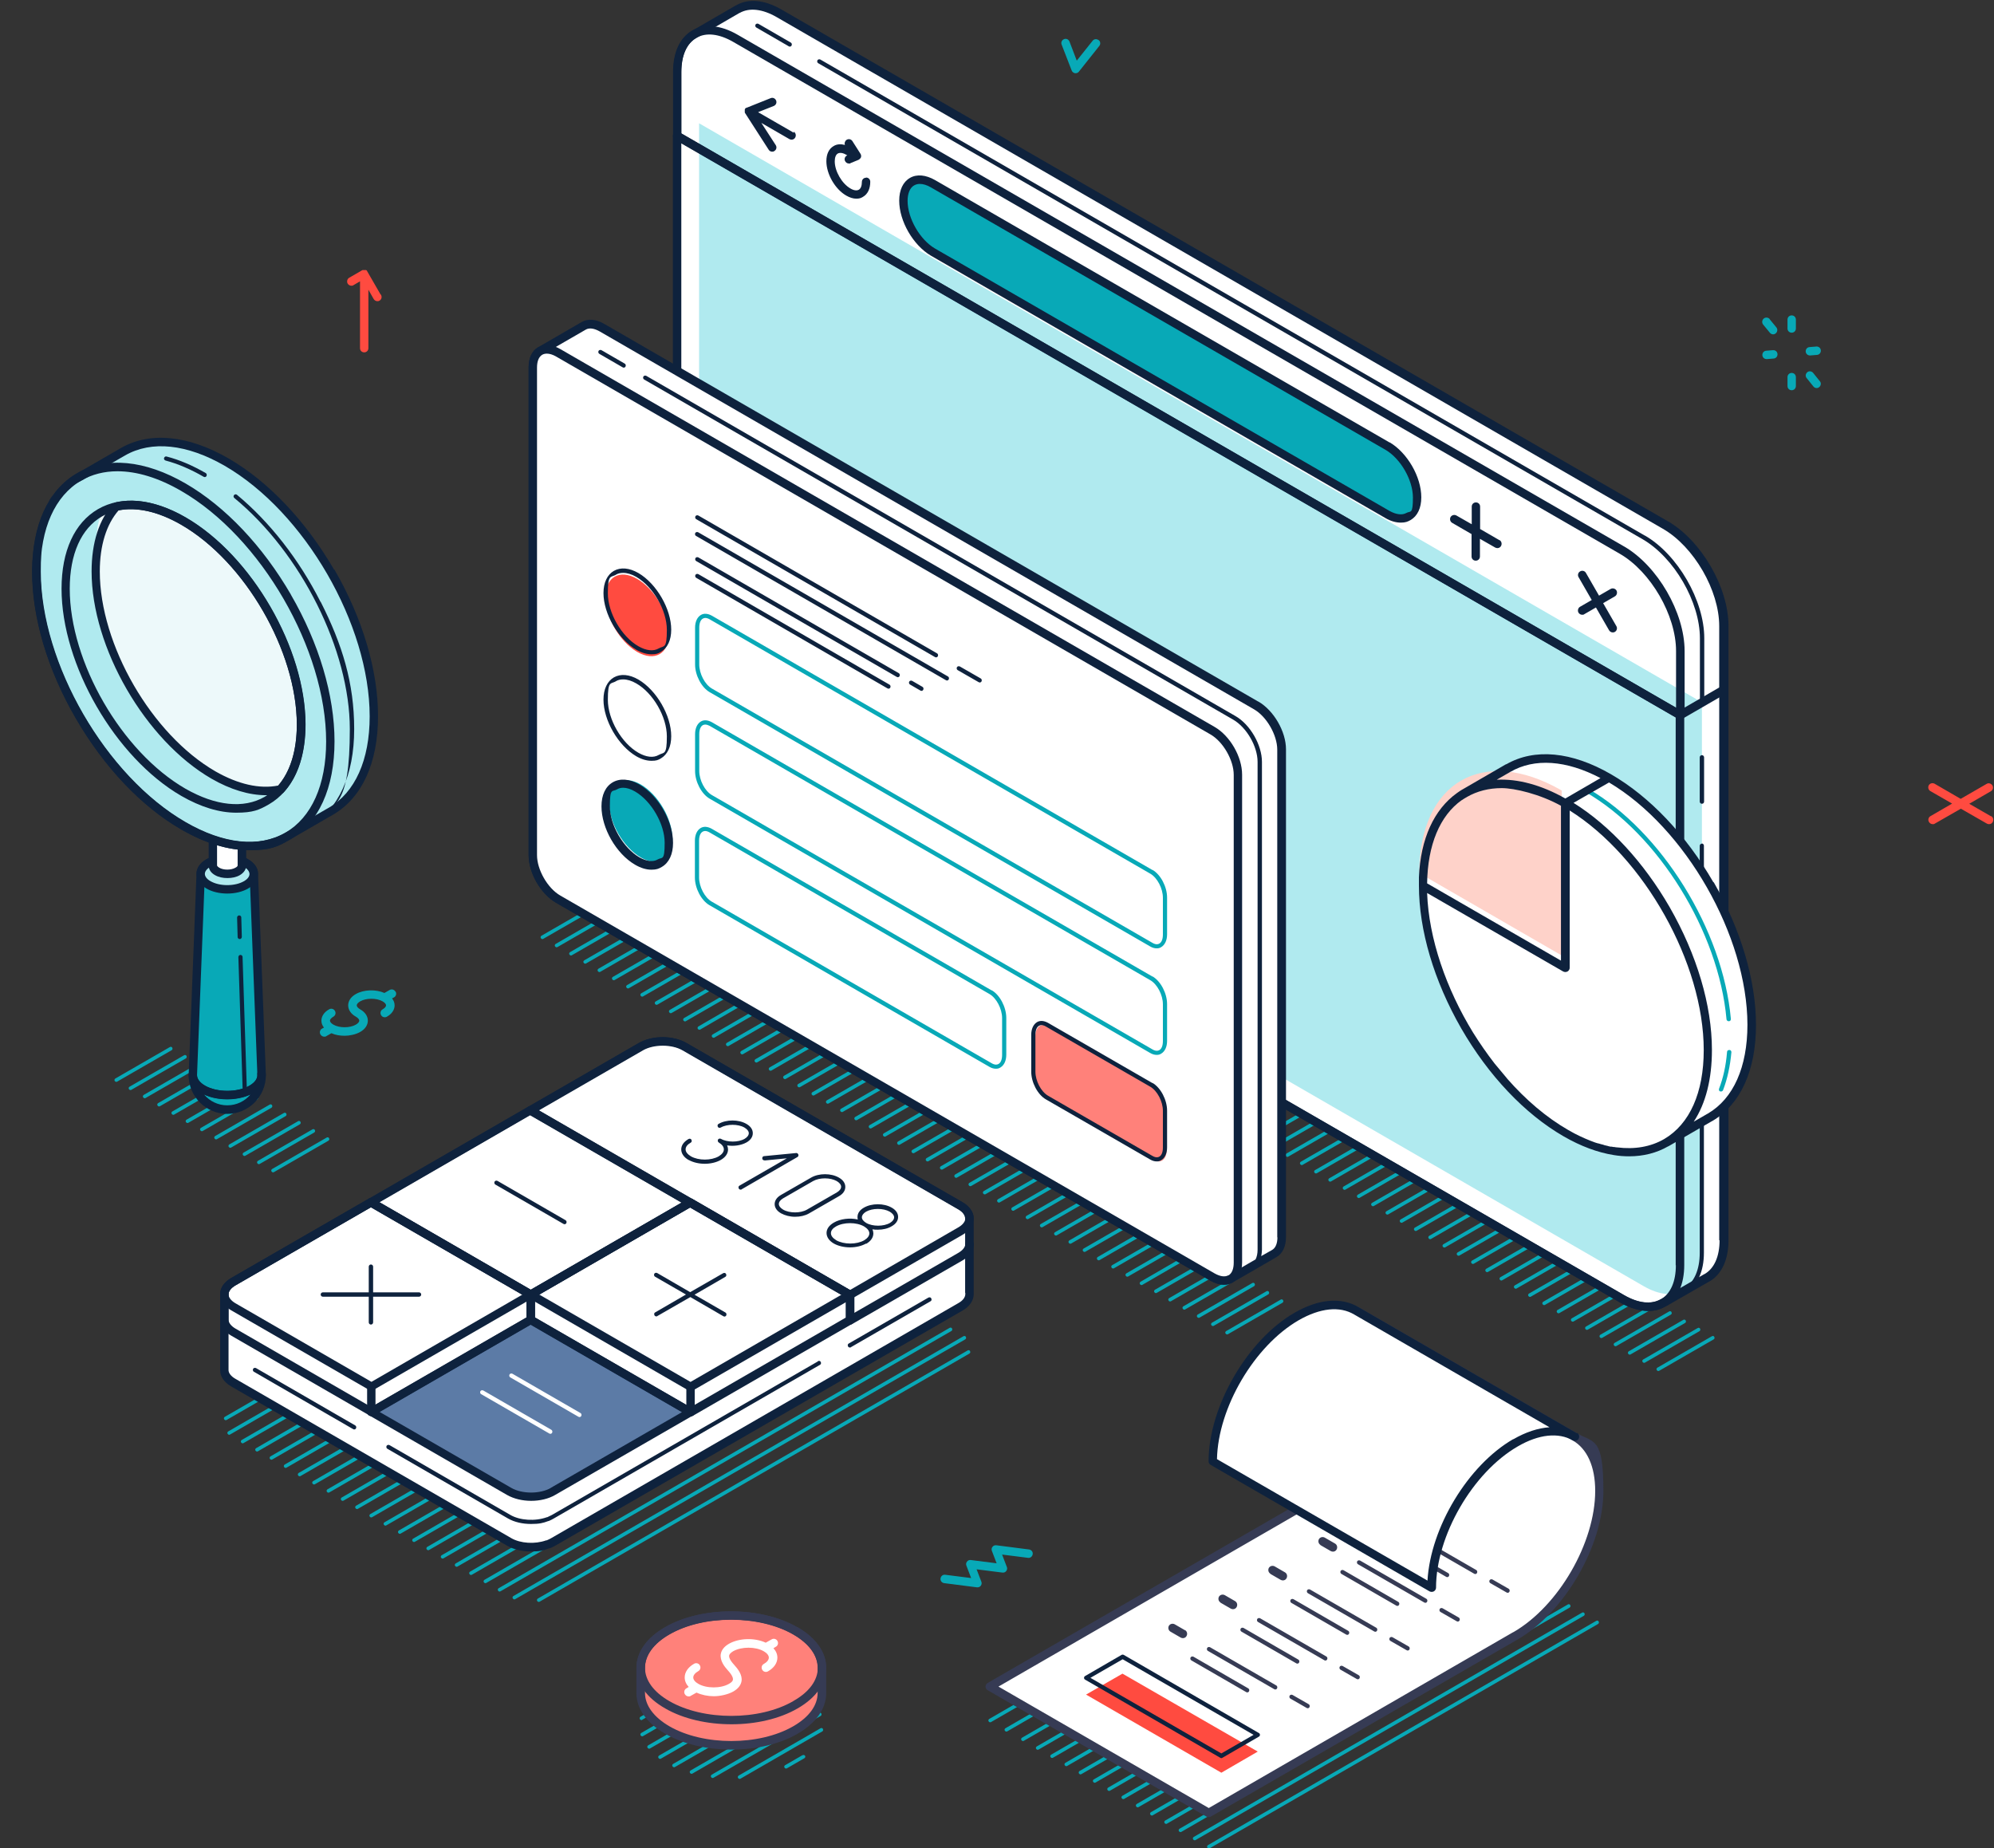 <svg width="1095" height="1015" viewBox="0 0 1095 1015" fill="none" xmlns="http://www.w3.org/2000/svg">
<rect x="0" y="0" width="1095" height="1015" fill="#333333" stroke="none"/>
<g clip-path="url(#clip0_4168_264)">
<path fill-rule="evenodd" clip-rule="evenodd" d="M971.9 175.3C971.1 174.3 969.6 174.1 968.6 174.9C967.6 175.7 967.4 177.2 968.2 178.2L971.9 182.7C972.4 183.3 973 183.6 973.7 183.6C974.4 183.6 974.7 183.4 975.1 183.1C976.1 182.3 976.3 180.8 975.5 179.8L971.8 175.3H971.9ZM999.4 209.4L995.7 204.8C994.9 203.8 993.4 203.6 992.5 204.4C991.5 205.2 991.3 206.7 992.1 207.6L995.8 212.2C996.3 212.8 996.9 213.1 997.6 213.1C998.3 213.1 998.6 212.9 999 212.6C1000 211.8 1000.2 210.3 999.4 209.4ZM993.9 195.2C993.9 195.2 994 195.2 994.1 195.2L997.8 194.9C999.1 194.8 1000 193.7 999.9 192.4C999.8 191.1 998.7 190.2 997.4 190.3L993.7 190.6C992.4 190.7 991.5 191.8 991.6 193.1C991.7 194.3 992.7 195.2 993.9 195.2ZM973.6 192.3L969.9 192.6C968.6 192.7 967.7 193.8 967.8 195.1C967.9 196.3 968.9 197.2 970.1 197.2C971.3 197.2 970.2 197.2 970.3 197.2L974 196.9C975.3 196.8 976.2 195.7 976.1 194.4C976 193.1 974.9 192.2 973.6 192.3ZM983.9 173.2C982.6 173.2 981.6 174.2 981.6 175.5V180.4C981.6 181.7 982.6 182.7 983.9 182.7C985.2 182.7 986.2 181.7 986.2 180.4V175.5C986.2 174.2 985.2 173.2 983.9 173.2ZM983.9 204.8C982.6 204.8 981.6 205.8 981.6 207.1V212C981.6 213.3 982.6 214.3 983.9 214.3C985.2 214.3 986.2 213.3 986.2 212V207.1C986.2 205.8 985.2 204.8 983.9 204.8Z" fill="#08A9B7"/>
<path d="M208.8 161.4L201.6 148.9C201.6 148.9 201.6 148.8 201.5 148.7C201.5 148.7 201.5 148.7 201.5 148.6C201.5 148.6 201.4 148.6 201.3 148.5C201.3 148.5 201.3 148.5 201.2 148.4C201.2 148.4 201.1 148.4 201 148.3C201 148.3 201 148.3 200.9 148.3C200.9 148.3 200.8 148.3 200.7 148.3C200.7 148.3 200.6 148.3 200.5 148.3C200.5 148.3 200.4 148.3 200.3 148.3C200.3 148.3 200.1 148.3 200 148.3C200 148.3 200 148.3 199.9 148.3C199.9 148.3 199.7 148.3 199.6 148.3C199.6 148.3 199.5 148.3 199.4 148.3C199.4 148.3 199.3 148.3 199.2 148.3C199.2 148.3 199 148.3 199 148.4C199 148.4 199 148.4 198.9 148.4L191.8 152.5C190.7 153.1 190.3 154.6 190.9 155.7C191.3 156.4 192.1 156.9 192.9 156.9C193.7 156.9 193.7 156.9 194.1 156.6L197.7 154.5V191.2C197.7 192.5 198.7 193.5 200 193.5C201.3 193.5 202.3 192.5 202.3 191.2V159.1L205.2 164.2C205.6 164.9 206.4 165.4 207.2 165.4C208 165.4 208 165.3 208.4 165.1C209.5 164.5 209.9 163 209.2 161.9L208.8 161.4Z" fill="#FF4B40"/>
<path fill-rule="evenodd" clip-rule="evenodd" d="M603.2 22C602.2 21.2 600.7 21.4 600 22.4L591.3 33.3L587.3 22.8C586.8 21.6 585.5 21 584.3 21.5C583.1 22 582.5 23.3 583 24.5L588.5 38.7C588.8 39.5 589.5 40 590.3 40.2C590.4 40.2 590.5 40.2 590.7 40.2C591.4 40.2 592.1 39.9 592.5 39.3L603.7 25.2C604.5 24.2 604.3 22.7 603.3 22H603.2Z" fill="#08A9B7"/>
<path d="M1093.4 448.3L1081.4 441.4L1093.3 434.5C1094.4 433.9 1094.8 432.4 1094.1 431.3C1093.4 430.2 1092 429.8 1090.9 430.5L1076.7 438.7L1062.4 430.4C1061.3 429.8 1059.9 430.1 1059.2 431.2C1058.6 432.3 1058.9 433.7 1060 434.4L1072 441.3L1060.1 448.2C1059 448.8 1058.6 450.3 1059.3 451.4C1059.7 452.1 1060.5 452.6 1061.3 452.6C1062.1 452.6 1062.1 452.6 1062.5 452.3L1076.8 444.1L1091.1 452.3C1091.5 452.5 1091.9 452.6 1092.3 452.6C1093.1 452.6 1093.9 452.2 1094.3 451.4C1094.9 450.3 1094.6 448.9 1093.5 448.2L1093.4 448.3Z" fill="#FF4B40"/>
<path fill-rule="evenodd" clip-rule="evenodd" d="M565.1 850.9L547.1 848.6C546.3 848.5 545.5 848.8 545 849.5C544.5 850.1 544.4 851 544.7 851.7L547.3 858.5L533.1 856.7C532.3 856.6 531.5 856.9 531 857.6C530.5 858.2 530.4 859.1 530.7 859.8L533.3 866.6L519.1 864.8C517.8 864.6 516.7 865.5 516.5 866.8C516.3 868.1 517.2 869.2 518.5 869.4L536.5 871.7C536.5 871.7 536.7 871.7 536.8 871.7C537.5 871.7 538.2 871.4 538.6 870.8C539.1 870.2 539.2 869.3 538.9 868.6L536.3 861.8L550.5 863.6C551.3 863.7 552.1 863.4 552.6 862.7C553.1 862 553.2 861.2 552.9 860.5L550.3 853.7L564.5 855.5C565.8 855.7 566.9 854.8 567.1 853.5C567.3 852.2 566.4 851.1 565.1 850.9Z" fill="#08A9B7"/>
<path d="M217.1 544.5C216.5 543.4 215 543 213.9 543.7L211.1 545.3C206.4 543.2 199.7 543.4 195.4 545.9C192.7 547.4 191.2 549.7 191.2 552.1C191.2 554.5 192.7 556.8 195.4 558.3C196.6 559 197.3 559.8 197.3 560.5C197.3 561.2 196.6 562 195.4 562.7C192.1 564.6 186.4 564.6 183.1 562.7C181.9 562 181.2 561.2 181.2 560.5C181.2 559.8 181.9 559 183.1 558.3C184.2 557.7 184.6 556.2 183.9 555.1C183.3 554 181.8 553.6 180.7 554.3C178 555.8 176.5 558.1 176.5 560.5C176.5 561.9 177 563.2 177.9 564.3L176.8 564.9C175.7 565.5 175.3 567 176 568.1C176.4 568.8 177.2 569.3 178 569.3C178.8 569.3 178.8 569.3 179.2 569L182 567.4C184.2 568.4 186.7 568.8 189.3 568.8C191.9 568.8 195.4 568.1 197.8 566.7C200.5 565.2 202 562.9 202 560.5C202 558.1 200.5 555.8 197.8 554.3C196.6 553.6 195.9 552.8 195.9 552.1C195.9 551.4 196.6 550.6 197.8 549.9C201.1 548 206.8 548 210.1 549.9C211.3 550.6 212 551.4 212 552.1C212 552.8 211.3 553.6 210.1 554.3C209 554.9 208.6 556.4 209.3 557.5C209.9 558.6 211.4 559 212.5 558.3C215.2 556.8 216.7 554.5 216.7 552.1C216.7 550.7 216.2 549.4 215.3 548.3L216.4 547.7C217.5 547.1 217.9 545.6 217.2 544.5H217.1Z" fill="#08A9B7"/>
<path fill-rule="evenodd" clip-rule="evenodd" d="M581.1 526.1C580.8 525.7 580.3 525.5 579.8 525.8L549.8 543.1C549.4 543.4 549.2 543.9 549.5 544.4C549.7 544.7 550 544.9 550.3 544.9C550.6 544.9 550.6 544.9 550.8 544.8L580.8 527.5C581.2 527.2 581.4 526.7 581.1 526.2V526.1ZM596.7 535.1C596.4 534.7 595.9 534.5 595.4 534.8L565.4 552.1C565 552.4 564.8 552.9 565.1 553.4C565.3 553.7 565.6 553.9 565.9 553.9C566.2 553.9 566.2 553.9 566.4 553.8L596.4 536.5C596.8 536.2 597 535.7 596.7 535.2V535.1ZM588.9 530.6C588.6 530.2 588.1 530 587.6 530.3L557.6 547.6C557.2 547.9 557 548.4 557.3 548.9C557.5 549.2 557.8 549.4 558.1 549.4C558.4 549.4 558.4 549.4 558.6 549.3L588.6 532C589 531.7 589.2 531.2 588.9 530.7V530.6ZM573.2 521.5C572.9 521.1 572.4 520.9 571.9 521.2L541.9 538.5C541.5 538.8 541.3 539.3 541.6 539.8C541.8 540.1 542.1 540.3 542.4 540.3C542.7 540.3 542.7 540.3 542.9 540.2L572.9 522.9C573.3 522.6 573.5 522.1 573.2 521.6V521.5ZM541.9 503.5C541.6 503.1 541.1 502.9 540.6 503.2L510.6 520.5C510.2 520.8 510 521.3 510.3 521.8C510.5 522.1 510.8 522.3 511.1 522.3C511.4 522.3 511.4 522.3 511.6 522.2L541.6 504.9C542 504.6 542.2 504.1 541.9 503.6V503.5ZM549.7 508C549.4 507.6 548.9 507.4 548.4 507.7L518.4 525C518 525.3 517.8 525.8 518.1 526.3C518.3 526.6 518.6 526.8 518.9 526.8C519.2 526.8 519.2 526.8 519.4 526.7L549.4 509.4C549.8 509.1 550 508.6 549.7 508.1V508ZM667.2 575.8C666.9 575.4 666.4 575.2 665.9 575.5L635.9 592.8C635.5 593.1 635.3 593.6 635.6 594.1C635.8 594.4 636.1 594.6 636.4 594.6C636.7 594.6 636.7 594.6 636.9 594.5L666.9 577.2C667.3 576.9 667.5 576.4 667.2 575.9V575.8ZM565.4 517C565.1 516.6 564.6 516.4 564.1 516.7L534.1 534C533.7 534.3 533.5 534.8 533.8 535.3C534 535.6 534.3 535.8 534.6 535.8C534.9 535.8 534.9 535.8 535.1 535.7L565.1 518.4C565.5 518.1 565.7 517.6 565.4 517.1V517ZM557.6 512.5C557.3 512.1 556.8 511.9 556.3 512.2L526.3 529.5C525.9 529.8 525.7 530.3 526 530.8C526.2 531.1 526.5 531.3 526.8 531.3C527.1 531.3 527.1 531.3 527.3 531.2L557.3 513.9C557.7 513.6 557.9 513.1 557.6 512.6V512.5ZM651.6 566.8C651.3 566.4 650.8 566.2 650.3 566.5L620.3 583.8C619.9 584.1 619.7 584.6 620 585.1C620.2 585.4 620.5 585.6 620.8 585.6C621.1 585.6 621.1 585.6 621.3 585.5L651.3 568.2C651.7 567.9 651.9 567.4 651.6 566.9V566.8ZM659.4 571.3C659.1 570.9 658.6 570.7 658.1 571L628.1 588.3C627.7 588.6 627.5 589.1 627.8 589.6C628 589.9 628.3 590.1 628.6 590.1C628.9 590.1 628.9 590.1 629.1 590L659.1 572.7C659.5 572.4 659.7 571.9 659.4 571.4V571.3ZM643.7 562.2C643.4 561.8 642.9 561.6 642.4 561.9L612.4 579.2C612 579.5 611.8 580 612.1 580.5C612.3 580.8 612.6 581 612.9 581C613.2 581 613.2 581 613.4 580.9L643.4 563.6C643.8 563.3 644 562.8 643.7 562.3V562.2ZM604.6 539.6C604.3 539.2 603.8 539 603.3 539.3L573.3 556.6C572.9 556.9 572.7 557.4 573 557.9C573.2 558.2 573.5 558.4 573.8 558.4C574.1 558.4 574.1 558.4 574.3 558.3L604.3 541C604.7 540.7 604.9 540.2 604.6 539.7V539.6ZM635.9 557.7C635.6 557.3 635.1 557.1 634.6 557.4L604.6 574.7C604.2 575 604 575.5 604.3 576C604.5 576.3 604.8 576.5 605.1 576.5C605.4 576.5 605.4 576.5 605.6 576.4L635.6 559.1C636 558.8 636.2 558.3 635.9 557.8V557.7ZM612.4 544.2C612.1 543.8 611.6 543.6 611.1 543.9L581.1 561.2C580.7 561.5 580.5 562 580.8 562.5C581 562.8 581.3 563 581.6 563C581.9 563 581.9 563 582.1 562.9L612.1 545.6C612.5 545.3 612.7 544.8 612.4 544.3V544.2ZM620.2 548.7C619.9 548.3 619.4 548.1 618.9 548.4L588.9 565.7C588.5 566 588.3 566.5 588.6 567C588.8 567.3 589.1 567.5 589.4 567.5C589.7 567.5 589.7 567.5 589.9 567.4L619.9 550.1C620.3 549.8 620.5 549.3 620.2 548.8V548.7ZM534.1 498.9C533.8 498.5 533.3 498.3 532.8 498.6L502.8 515.9C502.4 516.2 502.2 516.7 502.5 517.2C502.7 517.5 503 517.7 503.3 517.7C503.6 517.7 503.6 517.7 503.8 517.6L533.8 500.3C534.2 500 534.4 499.5 534.1 499V498.9ZM526.2 494.4C525.9 494 525.4 493.8 524.9 494.1L494.9 511.4C494.5 511.7 494.3 512.2 494.6 512.7C494.8 513 495.1 513.2 495.4 513.2C495.7 513.2 495.7 513.2 495.9 513.1L525.9 495.8C526.3 495.5 526.5 495 526.2 494.5V494.4ZM432.2 440.1C431.9 439.7 431.4 439.5 430.9 439.8L400.9 457.1C400.5 457.4 400.3 457.9 400.6 458.4C400.8 458.7 401.1 458.9 401.4 458.9C401.7 458.9 401.7 458.9 401.9 458.8L431.9 441.5C432.3 441.2 432.5 440.7 432.2 440.2V440.1ZM455.7 453.7C455.4 453.3 454.9 453.1 454.4 453.4L424.4 470.7C424 471 423.8 471.5 424.1 472C424.3 472.3 424.6 472.5 424.9 472.5C425.2 472.5 425.2 472.5 425.4 472.4L455.4 455.1C455.8 454.8 456 454.3 455.7 453.8V453.7ZM447.9 449.2C447.6 448.8 447.1 448.6 446.6 448.9L416.6 466.2C416.2 466.5 416 467 416.3 467.5C416.5 467.8 416.8 468 417.1 468C417.4 468 417.4 468 417.6 467.9L447.6 450.6C448 450.3 448.2 449.8 447.9 449.3V449.2ZM440.1 444.7C439.8 444.3 439.3 444.1 438.8 444.4L408.8 461.7C408.4 462 408.2 462.5 408.5 463C408.7 463.3 409 463.5 409.3 463.5C409.6 463.5 409.6 463.5 409.8 463.4L439.8 446.1C440.2 445.8 440.4 445.3 440.1 444.8V444.7ZM400.9 422C400.6 421.6 400.1 421.4 399.6 421.7L369.6 439C369.2 439.3 369 439.8 369.3 440.3C369.5 440.6 369.8 440.8 370.1 440.8C370.4 440.8 370.4 440.8 370.6 440.7L400.6 423.4C401 423.1 401.2 422.6 400.9 422.1V422ZM408.7 426.6C408.4 426.2 407.9 426 407.4 426.3L377.4 443.6C377 443.9 376.8 444.4 377.1 444.9C377.3 445.2 377.6 445.4 377.9 445.4C378.2 445.4 378.2 445.4 378.4 445.3L408.4 428C408.8 427.7 409 427.2 408.7 426.7V426.6ZM416.6 431.1C416.3 430.7 415.8 430.5 415.3 430.8L385.3 448.1C384.9 448.4 384.7 448.9 385 449.4C385.2 449.7 385.5 449.9 385.8 449.9C386.1 449.9 386.1 449.9 386.3 449.8L416.3 432.5C416.7 432.2 416.9 431.7 416.6 431.2V431.1ZM424.4 435.6C424.1 435.2 423.6 435 423.1 435.3L393.1 452.6C392.7 452.9 392.5 453.4 392.8 453.9C393 454.2 393.3 454.4 393.6 454.4C393.9 454.4 393.9 454.4 394.1 454.3L424.1 437C424.5 436.7 424.7 436.2 424.4 435.7V435.6ZM510.6 485.4C510.3 485 509.8 484.8 509.3 485.1L479.3 502.4C478.9 502.7 478.7 503.2 479 503.7C479.2 504 479.5 504.2 479.8 504.2C480.1 504.2 480.1 504.2 480.3 504.1L510.3 486.8C510.7 486.5 510.9 486 510.6 485.5V485.4ZM502.7 480.8C502.4 480.4 501.9 480.2 501.4 480.5L471.4 497.8C471 498.1 470.8 498.6 471.1 499.1C471.3 499.4 471.6 499.6 471.9 499.6C472.2 499.6 472.2 499.6 472.4 499.5L502.4 482.2C502.8 481.9 503 481.4 502.7 480.9V480.8ZM494.9 476.3C494.6 475.9 494.1 475.7 493.6 476L463.6 493.3C463.2 493.6 463 494.1 463.3 494.6C463.5 494.9 463.8 495.1 464.1 495.1C464.4 495.1 464.4 495.1 464.6 495L494.6 477.7C495 477.4 495.2 476.9 494.9 476.4V476.3ZM518.4 489.9C518.1 489.5 517.6 489.3 517.1 489.6L487.1 506.9C486.7 507.2 486.5 507.7 486.8 508.2C487 508.5 487.3 508.7 487.6 508.7C487.9 508.7 487.9 508.7 488.1 508.6L518.1 491.3C518.5 491 518.7 490.5 518.4 490V489.9ZM487.1 471.8C486.8 471.4 486.3 471.2 485.8 471.5L455.8 488.8C455.4 489.1 455.2 489.6 455.5 490.1C455.7 490.4 456 490.6 456.3 490.6C456.6 490.6 456.6 490.6 456.8 490.5L486.8 473.2C487.2 472.9 487.4 472.4 487.1 471.9V471.8ZM471.4 462.8C471.1 462.4 470.6 462.2 470.1 462.5L440.1 479.8C439.7 480.1 439.5 480.6 439.8 481.1C440 481.4 440.3 481.6 440.6 481.6C440.9 481.6 440.9 481.6 441.1 481.5L471.1 464.2C471.5 463.9 471.7 463.4 471.4 462.9V462.8ZM479.2 467.3C478.9 466.9 478.4 466.7 477.9 467L447.9 484.3C447.5 484.6 447.3 485.1 447.6 485.6C447.8 485.9 448.1 486.1 448.4 486.1C448.7 486.1 448.7 486.1 448.9 486L478.9 468.7C479.3 468.4 479.5 467.9 479.2 467.4V467.3ZM463.6 458.2C463.3 457.8 462.8 457.6 462.3 457.9L432.3 475.2C431.9 475.5 431.7 476 432 476.5C432.2 476.8 432.5 477 432.8 477C433.1 477 433.1 477 433.3 476.9L463.3 459.6C463.7 459.3 463.9 458.8 463.6 458.3V458.2ZM628.1 553.2C627.8 552.8 627.3 552.6 626.8 552.9L596.8 570.2C596.4 570.5 596.2 571 596.5 571.5C596.7 571.8 597 572 597.3 572C597.6 572 597.6 572 597.8 571.9L627.8 554.6C628.2 554.3 628.4 553.8 628.1 553.3V553.2ZM878.7 697.9C878.4 697.5 877.9 697.3 877.4 697.6L847.4 714.9C847 715.2 846.8 715.7 847.1 716.2C847.3 716.5 847.6 716.7 847.9 716.7C848.2 716.7 848.2 716.7 848.4 716.6L878.4 699.3C878.8 699 879 698.5 878.7 698V697.9ZM855.2 684.4C854.9 684 854.4 683.8 853.9 684.1L823.9 701.4C823.5 701.7 823.3 702.2 823.6 702.7C823.8 703 824.1 703.2 824.4 703.2C824.7 703.2 824.7 703.2 824.9 703.1L854.9 685.8C855.3 685.5 855.5 685 855.2 684.5V684.4ZM870.9 693.4C870.6 693 870.1 692.8 869.6 693.1L839.6 710.4C839.2 710.7 839 711.2 839.3 711.7C839.5 712 839.8 712.2 840.1 712.2C840.4 712.2 840.4 712.2 840.6 712.1L870.6 694.8C871 694.5 871.2 694 870.9 693.5V693.4ZM847.4 679.8C847.1 679.4 846.6 679.2 846.1 679.5L816.1 696.8C815.7 697.1 815.5 697.6 815.8 698.1C816 698.4 816.3 698.6 816.6 698.6C816.9 698.6 816.9 698.6 817.1 698.5L847.1 681.2C847.5 680.9 847.7 680.4 847.4 679.9V679.8ZM863.1 688.9C862.8 688.5 862.3 688.3 861.8 688.6L831.8 705.9C831.4 706.2 831.2 706.7 831.5 707.2C831.7 707.5 832 707.7 832.3 707.7C832.6 707.7 832.6 707.7 832.8 707.6L862.8 690.3C863.2 690 863.4 689.5 863.1 689V688.9ZM823.9 666.3C823.6 665.9 823.1 665.7 822.6 666L792.6 683.3C792.2 683.6 792 684.1 792.3 684.6C792.5 684.9 792.8 685.1 793.1 685.1C793.4 685.1 793.4 685.1 793.6 685L823.6 667.7C824 667.4 824.2 666.9 823.9 666.4V666.3ZM831.7 670.8C831.4 670.4 830.9 670.2 830.4 670.5L800.4 687.8C800 688.1 799.8 688.6 800.1 689.1C800.3 689.4 800.6 689.6 800.9 689.6C801.2 689.6 801.2 689.6 801.4 689.5L831.4 672.2C831.8 671.9 832 671.4 831.7 670.9V670.8ZM839.6 675.3C839.3 674.9 838.8 674.7 838.3 675L808.3 692.3C807.9 692.6 807.7 693.1 808 693.6C808.2 693.9 808.5 694.1 808.8 694.1C809.1 694.1 809.1 694.1 809.3 694L839.3 676.7C839.7 676.4 839.9 675.9 839.6 675.4V675.3ZM816.1 661.7C815.8 661.3 815.3 661.1 814.8 661.4L784.8 678.7C784.4 679 784.2 679.5 784.5 680C784.7 680.3 785 680.5 785.3 680.5C785.6 680.5 785.6 680.5 785.8 680.4L815.8 663.1C816.2 662.8 816.4 662.3 816.1 661.8V661.7ZM675.1 580.3C674.8 579.9 674.3 579.7 673.8 580L643.8 597.3C643.4 597.6 643.2 598.1 643.5 598.6C643.7 598.9 644 599.1 644.3 599.1C644.6 599.1 644.6 599.1 644.8 599L674.8 581.7C675.2 581.4 675.4 580.9 675.1 580.4V580.3ZM933.6 729.6C933.3 729.2 932.8 729 932.3 729.3L902.3 746.6C901.9 746.9 901.7 747.4 902 747.9C902.2 748.2 902.5 748.4 902.8 748.4C903.1 748.4 903.1 748.4 903.3 748.3L933.3 731C933.7 730.7 933.9 730.2 933.6 729.7V729.6ZM941.4 734.1C941.1 733.7 940.6 733.5 940.1 733.8L910.1 751.1C909.7 751.4 909.5 751.9 909.8 752.4C910 752.7 910.3 752.9 910.6 752.9C910.9 752.9 910.9 752.9 911.1 752.8L941.1 735.5C941.5 735.2 941.7 734.7 941.4 734.2V734.1ZM917.9 720.5C917.6 720.1 917.1 719.9 916.6 720.2L886.6 737.5C886.2 737.8 886 738.3 886.3 738.8C886.5 739.1 886.8 739.3 887.1 739.3C887.4 739.3 887.4 739.3 887.6 739.2L917.6 721.9C918 721.6 918.2 721.1 917.9 720.6V720.5ZM886.6 702.4C886.3 702 885.8 701.8 885.3 702.1L855.3 719.4C854.9 719.7 854.7 720.2 855 720.7C855.2 721 855.5 721.2 855.8 721.2C856.1 721.2 856.1 721.2 856.3 721.1L886.3 703.8C886.7 703.5 886.9 703 886.6 702.5V702.4ZM894.4 707C894.1 706.6 893.6 706.4 893.1 706.7L863.1 724C862.7 724.3 862.5 724.8 862.8 725.3C863 725.6 863.3 725.8 863.6 725.8C863.9 725.8 863.9 725.8 864.1 725.7L894.1 708.4C894.5 708.1 894.7 707.6 894.4 707.1V707ZM902.2 711.5C901.9 711.1 901.4 710.9 900.9 711.2L870.9 728.5C870.5 728.8 870.3 729.3 870.6 729.8C870.8 730.1 871.1 730.3 871.4 730.3C871.7 730.3 871.7 730.3 871.9 730.2L901.9 712.9C902.3 712.6 902.5 712.1 902.2 711.6V711.5ZM910.1 716C909.8 715.6 909.3 715.4 908.8 715.7L878.8 733C878.4 733.3 878.2 733.8 878.5 734.3C878.7 734.6 879 734.8 879.3 734.8C879.6 734.8 879.6 734.8 879.8 734.7L909.8 717.4C910.2 717.1 910.4 716.6 910.1 716.1V716ZM925.7 725.1C925.4 724.7 924.9 724.5 924.4 724.8L894.4 742.1C894 742.4 893.8 742.9 894.1 743.4C894.3 743.7 894.6 743.9 894.9 743.9C895.2 743.9 895.2 743.9 895.4 743.8L925.4 726.5C925.8 726.2 926 725.7 925.7 725.2V725.1ZM706.4 598.4C706.1 598 705.6 597.8 705.1 598.1L675.1 615.4C674.7 615.7 674.5 616.2 674.8 616.7C675 617 675.3 617.2 675.6 617.2C675.9 617.2 675.9 617.2 676.1 617.1L706.1 599.8C706.5 599.5 706.7 599 706.4 598.5V598.4ZM722.1 607.5C721.8 607.1 721.3 606.9 720.8 607.2L690.8 624.5C690.4 624.8 690.2 625.3 690.5 625.8C690.7 626.1 691 626.3 691.3 626.3C691.6 626.3 691.6 626.3 691.8 626.2L721.8 608.9C722.2 608.6 722.4 608.1 722.1 607.6V607.5ZM714.2 603C713.9 602.6 713.4 602.4 712.9 602.7L682.9 620C682.5 620.3 682.3 620.8 682.6 621.3C682.8 621.6 683.1 621.8 683.4 621.8C683.7 621.8 683.7 621.8 683.9 621.7L713.9 604.4C714.3 604.1 714.5 603.6 714.2 603.1V603ZM729.9 612C729.6 611.6 729.1 611.4 728.6 611.7L698.6 629C698.2 629.3 698 629.8 698.3 630.3C698.5 630.6 698.8 630.8 699.1 630.8C699.4 630.8 699.4 630.8 699.6 630.7L729.6 613.4C730 613.1 730.2 612.6 729.9 612.1V612ZM690.7 589.4C690.4 589 689.9 588.8 689.4 589.1L659.4 606.4C659 606.7 658.8 607.2 659.1 607.7C659.3 608 659.6 608.2 659.9 608.2C660.2 608.2 660.2 608.2 660.4 608.1L690.4 590.8C690.8 590.5 691 590 690.7 589.5V589.4ZM682.9 584.9C682.6 584.5 682.1 584.3 681.6 584.6L651.6 601.9C651.2 602.2 651 602.7 651.3 603.2C651.5 603.5 651.8 603.7 652.1 603.7C652.4 603.7 652.4 603.7 652.6 603.6L682.6 586.3C683 586 683.2 585.5 682.9 585V584.9ZM737.7 616.5C737.4 616.1 736.9 615.9 736.4 616.2L706.4 633.5C706 633.8 705.8 634.3 706.1 634.8C706.3 635.1 706.6 635.3 706.9 635.3C707.2 635.3 707.2 635.3 707.4 635.2L737.4 617.9C737.8 617.6 738 617.1 737.7 616.6V616.5ZM698.6 593.9C698.3 593.5 697.8 593.3 697.3 593.6L667.3 610.9C666.9 611.2 666.7 611.7 667 612.2C667.2 612.5 667.5 612.7 667.8 612.7C668.1 612.7 668.1 612.7 668.3 612.6L698.3 595.3C698.7 595 698.9 594.5 698.6 594V593.9ZM776.9 639.1C776.6 638.7 776.1 638.5 775.6 638.8L745.6 656.1C745.2 656.4 745 656.9 745.3 657.4C745.5 657.7 745.8 657.9 746.1 657.9C746.4 657.9 746.4 657.9 746.6 657.8L776.6 640.5C777 640.2 777.2 639.7 776.9 639.2V639.1ZM784.7 643.6C784.4 643.2 783.9 643 783.4 643.3L753.4 660.6C753 660.9 752.8 661.4 753.1 661.9C753.3 662.2 753.6 662.4 753.9 662.4C754.2 662.4 754.2 662.4 754.4 662.3L784.4 645C784.8 644.7 785 644.2 784.7 643.7V643.6ZM808.2 657.2C807.9 656.8 807.4 656.6 806.9 656.9L776.9 674.2C776.5 674.5 776.3 675 776.6 675.5C776.8 675.8 777.1 676 777.4 676C777.7 676 777.7 676 777.9 675.9L807.9 658.6C808.3 658.3 808.5 657.8 808.2 657.3V657.2ZM792.6 648.2C792.3 647.8 791.8 647.6 791.3 647.9L761.3 665.2C760.9 665.5 760.7 666 761 666.5C761.2 666.8 761.5 667 761.8 667C762.1 667 762.1 667 762.3 666.9L792.3 649.6C792.7 649.3 792.9 648.8 792.6 648.3V648.2ZM800.4 652.7C800.1 652.3 799.6 652.1 799.1 652.4L769.1 669.7C768.7 670 768.5 670.5 768.8 671C769 671.3 769.3 671.5 769.6 671.5C769.9 671.5 769.9 671.5 770.1 671.4L800.1 654.1C800.5 653.8 800.7 653.3 800.4 652.8V652.7ZM761.2 630.1C760.9 629.7 760.4 629.5 759.9 629.8L729.9 647.1C729.5 647.4 729.3 647.9 729.6 648.4C729.8 648.7 730.1 648.9 730.4 648.9C730.7 648.9 730.7 648.9 730.9 648.8L760.9 631.5C761.3 631.2 761.5 630.7 761.2 630.2V630.1ZM753.4 625.6C753.1 625.2 752.6 625 752.1 625.3L722.1 642.6C721.7 642.9 721.5 643.4 721.8 643.9C722 644.2 722.3 644.4 722.6 644.4C722.9 644.4 722.9 644.4 723.1 644.3L753.1 627C753.5 626.7 753.7 626.2 753.4 625.7V625.6ZM769.1 634.6C768.8 634.2 768.3 634 767.8 634.3L737.8 651.6C737.4 651.9 737.2 652.4 737.5 652.9C737.7 653.2 738 653.4 738.3 653.4C738.6 653.4 738.6 653.4 738.8 653.3L768.8 636C769.2 635.7 769.4 635.2 769.1 634.7V634.6ZM745.6 621C745.3 620.6 744.8 620.4 744.3 620.7L714.3 638C713.9 638.3 713.7 638.8 714 639.3C714.2 639.6 714.5 639.8 714.8 639.8C715.1 639.8 715.1 639.8 715.3 639.7L745.3 622.4C745.7 622.1 745.9 621.6 745.6 621.1V621Z" fill="#08A9B7"/>
<path fill-rule="evenodd" clip-rule="evenodd" d="M914.6 288.2L427.9 7.2C419.1 2.1 411.1 1.6 405.3 4.9L381.3 18.8C375.5 22.1 372 29.3 372 39.4V376.8C372 397.2 386.3 422 404 432.2L890.7 713.2C899.6 718.3 907.6 718.8 913.4 715.5L937.4 701.7C943.2 698.4 946.8 691.2 946.8 681V343.6C946.8 323.2 932.5 298.4 914.8 288.2H914.6Z" fill="white"/>
<path fill-rule="evenodd" clip-rule="evenodd" d="M383.9 67.7V369.9C383.9 390.3 398.2 415.1 415.9 425.3L902.6 706.3C920.3 716.5 934.6 708.3 934.6 687.9V385.7L383.9 67.7Z" fill="#B0EAEF"/>
<path fill-rule="evenodd" clip-rule="evenodd" d="M915.8 286.2L429.1 5.2C419.9 -0.1 411 -1 404.3 2.9C404.3 2.9 404.3 2.9 404.2 2.9L380.2 16.8C373.5 20.7 369.8 28.8 369.8 39.4V376.8C369.8 397.9 384.7 423.6 403 434.2L889.7 715.2C895.1 718.3 900.4 719.9 905.2 719.9C908.6 719.9 911.7 719.1 914.6 717.5C914.6 717.5 914.6 717.5 914.7 717.5L938.7 703.7C938.7 703.7 938.7 703.7 938.8 703.7C945.5 699.8 949.2 691.7 949.2 681.1V343.7C949.2 322.6 934.3 296.9 916 286.3L915.8 286.2ZM944.3 681C944.3 690 941.4 696.6 936 699.7C936 699.7 936 699.7 935.9 699.7L912.2 713.4C912.2 713.4 912.2 713.4 912.1 713.4C906.8 716.5 899.6 715.7 891.7 711.1L405 430.1C388 420.3 374.1 396.3 374.1 376.7V39.5C374.1 30.5 377 23.9 382.3 20.9L406.1 7.1C406.1 7.1 406.1 7.1 406.2 7.1C411.5 4.1 418.7 4.9 426.5 9.4L913.2 290.4C930.2 300.2 944.1 324.2 944.1 343.8V681.2L944.3 681Z" fill="#0E223D"/>
<path fill-rule="evenodd" clip-rule="evenodd" d="M434.3 23.4L416.5 13.1C415.9 12.8 415.2 13 414.9 13.5C414.6 14.1 414.8 14.8 415.3 15.1L433.1 25.4C433.3 25.5 433.5 25.6 433.7 25.6C434.1 25.6 434.5 25.4 434.7 25C435 24.4 434.8 23.7 434.3 23.4ZM903.2 294.1L450.5 32.7C449.9 32.4 449.2 32.6 448.9 33.1C448.6 33.7 448.8 34.4 449.3 34.7L902 296.1C919.3 306.1 933.5 330.5 933.5 350.5V385.7C933.5 386.3 934 386.9 934.7 386.9C935.4 386.9 935.9 386.4 935.9 385.7V350.5C935.9 329.8 921.3 304.5 903.3 294.1H903.2Z" fill="#0E223D"/>
<path fill-rule="evenodd" clip-rule="evenodd" d="M934.6 463.3C934 463.3 933.4 463.8 933.4 464.5V688C933.4 697.4 930.3 704.4 924.6 707.7C924.3 707.9 924.1 708.1 924.1 708.4C924.1 708.7 924.1 709 924.2 709.3C924.4 709.7 924.8 709.8 925.2 709.8C925.6 709.8 925.6 709.8 925.8 709.6C932.2 705.9 935.7 698.2 935.7 687.9V464.4C935.7 463.8 935.2 463.2 934.5 463.2L934.6 463.3ZM934.6 414.7C934 414.7 933.4 415.2 933.4 415.9V440.2C933.4 440.8 933.9 441.4 934.6 441.4C935.3 441.4 935.8 440.9 935.8 440.2V415.9C935.8 415.3 935.3 414.7 934.6 414.7Z" fill="#0E223D"/>
<path fill-rule="evenodd" clip-rule="evenodd" d="M761.9 246.9L512.3 102.8C503.3 97.6 496 101.8 496 112.2C496 122.6 503.3 135.2 512.3 140.4L761.9 284.5C770.9 289.7 778.2 285.5 778.2 275.1C778.2 264.7 770.9 252.1 761.9 246.9Z" fill="#08A9B7"/>
<path fill-rule="evenodd" clip-rule="evenodd" d="M923.8 390.6L373 72.6C372.3 72.2 371.4 72.2 370.7 72.6C370 73 369.5 73.8 369.5 74.6V376.8C369.5 397.9 384.4 423.6 402.7 434.2L889.4 715.2C894.8 718.3 900.1 719.9 904.9 719.9C909.7 719.9 911.6 719.1 914.4 717.4C921.2 713.5 924.9 705.4 924.9 694.7V392.5C924.9 391.7 924.5 390.9 923.7 390.5L923.8 390.6ZM920.3 694.8C920.3 703.8 917.4 710.4 912.1 713.5C906.8 716.6 899.6 715.8 891.7 711.2L405 430.2C388 420.4 374.1 396.4 374.1 376.8V78.7L920.2 394V694.9L920.3 694.8Z" fill="#0E223D"/>
<path d="M763.1 243L513.5 98.9C508.4 96 503.5 95.5 499.7 97.7C495.9 99.9 493.8 104.3 493.8 110.2C493.8 121.5 501.5 134.7 511.2 140.4L760.8 284.5C763.7 286.2 766.6 287 769.2 287C771.8 287 773 286.5 774.6 285.6C778.4 283.4 780.5 279 780.5 273.1C780.5 261.8 772.8 248.6 763.1 242.9V243ZM772.3 281.7C770 283 766.7 282.6 763.1 280.6L513.5 136.5C505.2 131.7 498.4 119.9 498.4 110.3C498.4 106.2 499.7 103.1 502 101.8C502.9 101.3 503.9 101 505.1 101C506.9 101 509 101.6 511.2 102.9L760.8 247C769.1 251.8 775.9 263.6 775.9 273.2C775.9 282.8 774.6 280.4 772.3 281.7ZM435.9 72.9L416.3 61.6L424.9 58.2C426.1 57.7 426.7 56.4 426.2 55.2C425.7 54 424.4 53.4 423.2 53.9L410.2 59.1C410.2 59.1 410 59.1 409.9 59.2C409.9 59.2 409.9 59.2 409.8 59.2C409.8 59.2 409.6 59.3 409.5 59.4C409.5 59.4 409.5 59.4 409.4 59.4C409.4 59.4 409.2 59.6 409.2 59.7C409.2 59.8 409.1 60 409 60.1C409 60.2 409 60.4 409 60.5C409 60.5 409 60.6 409 60.7C409 60.8 409 60.9 409 61C409 61 409 61.1 409 61.2C409 61.2 409 61.4 409 61.5C409 61.5 409 61.6 409 61.7C409 61.7 409 61.9 409.1 62L422.1 82.2C422.5 82.9 423.3 83.3 424 83.3C424.7 83.3 424.9 83.2 425.3 82.9C426.4 82.2 426.7 80.8 426 79.7L418.1 67.5L433.5 76.4C433.9 76.6 434.3 76.7 434.7 76.7C435.5 76.7 436.3 76.3 436.7 75.5C437.3 74.4 437 73 435.9 72.3V72.9ZM475.6 97.6C474.3 97.6 473.3 98.6 473.3 99.9C473.3 102 472.7 103.6 471.6 104.2C470.5 104.8 468.8 104.6 467 103.5C462.3 100.8 458.4 94 458.4 88.6C458.4 86.5 459 84.9 460.1 84.3C461.2 83.7 462.9 83.9 464.7 85L465.3 85.3C464.1 85.8 463.5 87.1 464 88.3C464.4 89.2 465.2 89.8 466.2 89.8C467.2 89.8 466.8 89.8 467 89.6L471.4 87.8C472 87.5 472.5 87 472.8 86.4C473 85.7 472.9 85 472.5 84.4L468.1 77.5C467.4 76.4 466 76.1 464.9 76.8C464 77.4 463.6 78.6 464 79.6C461.7 79 459.6 79.1 457.8 80.2C455.2 81.7 453.8 84.6 453.8 88.5C453.8 95.6 458.6 103.9 464.7 107.4C466.6 108.5 468.5 109.1 470.2 109.1C471.9 109.1 472.8 108.8 473.9 108.1C476.5 106.6 477.9 103.7 477.9 99.8C477.9 98.5 476.9 97.5 475.6 97.5V97.6Z" fill="#0E223D"/>
<path fill-rule="evenodd" clip-rule="evenodd" d="M891.7 300L405.1 19.1C395.8 13.7 386.9 12.9 380.1 16.8C373.3 20.7 369.6 28.8 369.6 39.5V74.7C369.6 75.5 370 76.3 370.8 76.7L921.5 394.7C921.9 394.9 922.3 395 922.7 395C923.1 395 923.5 394.9 923.9 394.7C924.6 394.3 925.1 393.5 925.1 392.7V357.5C925.1 336.4 910.2 310.7 891.9 300.1L891.7 300ZM920.3 388.6L374.2 73.3V39.5C374.2 30.5 377.1 23.9 382.4 20.8C387.7 17.7 394.9 18.5 402.8 23.1L889.5 304.1C906.5 313.9 920.4 337.9 920.4 357.5V388.7L920.3 388.6Z" fill="#0E223D"/>
<path d="M823.5 296.7L812.8 290.5V278.2C812.8 276.9 811.8 275.9 810.5 275.9C809.2 275.9 808.2 276.9 808.2 278.2V287.9L799.8 283.1C798.7 282.5 797.3 282.8 796.6 283.9C796 285 796.3 286.4 797.4 287.1L808.1 293.3V305.6C808.1 306.9 809.1 307.9 810.4 307.9C811.7 307.9 812.7 306.9 812.7 305.6V295.9L821.1 300.7C821.5 300.9 821.9 301 822.3 301C823.1 301 823.9 300.6 824.3 299.8C824.9 298.7 824.6 297.3 823.5 296.6V296.7ZM880.4 331.2L886.8 327.5C887.9 326.9 888.3 325.4 887.7 324.3C887.1 323.2 885.6 322.8 884.5 323.4L878.1 327.1L870.9 314.6C870.3 313.5 868.8 313.1 867.7 313.8C866.6 314.4 866.2 315.9 866.9 317L874.1 329.5L867.7 333.2C866.6 333.8 866.2 335.3 866.8 336.4C867.2 337.1 868 337.6 868.8 337.6C869.6 337.6 869.6 337.6 870 337.3L876.4 333.6L883.6 346.1C884 346.8 884.8 347.3 885.6 347.3C886.4 347.3 886.4 347.2 886.8 347C887.9 346.4 888.3 344.9 887.6 343.8L880.4 331.3V331.2ZM948.6 377.6C948 376.5 946.5 376.1 945.4 376.8L921.4 390.7C920.3 391.3 919.9 392.8 920.6 393.9C921 394.6 921.8 395.1 922.6 395.1C923.4 395.1 923.4 395.1 923.8 394.8L947.8 380.9C948.9 380.3 949.3 378.8 948.6 377.7V377.6Z" fill="#0E223D"/>
<path fill-rule="evenodd" clip-rule="evenodd" d="M446.1 564.7C445.8 564.3 445.3 564.1 444.8 564.4L414.8 581.7C414.4 582 414.2 582.5 414.5 583C414.7 583.3 415 583.5 415.3 583.5C415.6 583.5 415.6 583.5 415.8 583.4L445.8 566.1C446.2 565.8 446.4 565.3 446.1 564.8V564.7ZM453.9 569.2C453.6 568.8 453.1 568.6 452.6 568.9L422.6 586.2C422.2 586.5 422 587 422.3 587.5C422.5 587.8 422.8 588 423.1 588C423.4 588 423.4 588 423.6 587.9L453.6 570.6C454 570.3 454.2 569.8 453.9 569.3V569.2ZM469.6 578.3C469.3 577.9 468.8 577.7 468.3 578L438.3 595.3C437.9 595.6 437.7 596.1 438 596.6C438.2 596.9 438.5 597.1 438.8 597.1C439.1 597.1 439.1 597.1 439.3 597L469.3 579.7C469.7 579.4 469.9 578.9 469.6 578.4V578.3ZM422.6 551.1C422.3 550.7 421.8 550.5 421.3 550.8L391.3 568.1C390.9 568.4 390.7 568.9 391 569.4C391.2 569.7 391.5 569.9 391.8 569.9C392.1 569.9 392.1 569.9 392.3 569.8L422.3 552.5C422.7 552.2 422.9 551.7 422.6 551.2V551.1ZM430.4 555.7C430.1 555.3 429.6 555.1 429.1 555.4L399.1 572.7C398.7 573 398.5 573.5 398.8 574C399 574.3 399.3 574.5 399.6 574.5C399.9 574.5 399.9 574.5 400.1 574.4L430.1 557.1C430.5 556.8 430.7 556.3 430.4 555.8V555.7ZM438.3 560.2C438 559.8 437.5 559.6 437 559.9L407 577.2C406.6 577.5 406.4 578 406.7 578.5C406.9 578.8 407.2 579 407.5 579C407.8 579 407.8 579 408 578.9L438 561.6C438.4 561.3 438.6 560.8 438.3 560.3V560.2ZM461.8 573.8C461.5 573.4 461 573.2 460.5 573.5L430.5 590.8C430.1 591.1 429.9 591.6 430.2 592.1C430.4 592.4 430.7 592.6 431 592.6C431.3 592.6 431.3 592.6 431.5 592.5L461.5 575.2C461.9 574.9 462.1 574.4 461.8 573.9V573.8ZM500.9 596.4C500.6 596 500.1 595.8 499.6 596.1L469.6 613.4C469.2 613.7 469 614.2 469.3 614.7C469.5 615 469.8 615.2 470.1 615.2C470.4 615.2 470.4 615.2 470.6 615.1L500.6 597.8C501 597.5 501.2 597 500.9 596.5V596.4ZM508.8 600.9C508.5 600.5 508 600.3 507.5 600.6L477.5 617.9C477.1 618.2 476.9 618.7 477.2 619.2C477.4 619.5 477.7 619.7 478 619.7C478.3 619.7 478.3 619.7 478.5 619.6L508.5 602.3C508.9 602 509.1 601.5 508.8 601V600.9ZM485.3 587.3C485 586.9 484.5 586.7 484 587L454 604.3C453.6 604.6 453.4 605.1 453.7 605.6C453.9 605.9 454.2 606.1 454.5 606.1C454.8 606.1 454.8 606.1 455 606L485 588.7C485.4 588.4 485.6 587.9 485.3 587.4V587.3ZM493.1 591.9C492.8 591.5 492.3 591.3 491.8 591.6L461.8 608.9C461.4 609.2 461.2 609.7 461.5 610.2C461.7 610.5 462 610.7 462.3 610.7C462.6 610.7 462.6 610.7 462.8 610.6L492.8 593.3C493.2 593 493.4 592.5 493.1 592V591.9ZM477.4 582.8C477.1 582.4 476.6 582.2 476.1 582.5L446.1 599.8C445.7 600.1 445.5 600.6 445.8 601.1C446 601.4 446.3 601.6 446.6 601.6C446.9 601.6 446.9 601.6 447.1 601.5L477.1 584.2C477.5 583.9 477.7 583.4 477.4 582.9V582.8ZM383.4 528.5C383.1 528.1 382.6 527.9 382.1 528.2L352.1 545.5C351.7 545.8 351.5 546.3 351.8 546.8C352 547.1 352.3 547.3 352.6 547.3C352.9 547.3 352.9 547.3 353.1 547.2L383.1 529.9C383.5 529.6 383.7 529.1 383.4 528.6V528.5ZM352.1 510.4C351.8 510 351.3 509.8 350.8 510.1L320.8 527.4C320.4 527.7 320.2 528.2 320.5 528.7C320.7 529 321 529.2 321.3 529.2C321.6 529.2 321.6 529.2 321.8 529.1L351.8 511.8C352.2 511.5 352.4 511 352.1 510.5V510.4ZM414.8 546.6C414.5 546.2 414 546 413.5 546.3L383.5 563.7C383.1 564 382.9 564.5 383.2 565C383.4 565.3 383.7 565.5 384 565.5C384.3 565.5 384.3 565.5 384.5 565.4L414.5 548C414.9 547.7 415.1 547.2 414.8 546.7V546.6ZM359.9 515C359.6 514.6 359.1 514.4 358.6 514.7L328.6 532C328.2 532.3 328 532.8 328.3 533.3C328.5 533.6 328.8 533.8 329.1 533.8C329.4 533.8 329.4 533.8 329.6 533.7L359.6 516.4C360 516.1 360.2 515.6 359.9 515.1V515ZM336.4 501.4C336.1 501 335.6 500.8 335.1 501.1L305.1 518.4C304.7 518.7 304.5 519.2 304.8 519.7C305 520 305.3 520.2 305.6 520.2C305.9 520.2 305.9 520.2 306.1 520.1L336.1 502.8C336.5 502.5 336.7 502 336.4 501.5V501.4ZM344.3 505.9C344 505.5 343.5 505.3 343 505.6L313 522.9C312.6 523.2 312.4 523.7 312.7 524.2C312.9 524.5 313.2 524.7 313.5 524.7C313.8 524.7 313.8 524.7 314 524.6L344 507.3C344.4 507 344.6 506.5 344.3 506V505.9ZM367.8 519.5C367.5 519.1 367 518.9 366.5 519.2L336.5 536.5C336.1 536.8 335.9 537.3 336.2 537.8C336.4 538.1 336.7 538.3 337 538.3C337.3 538.3 337.3 538.3 337.5 538.2L367.5 520.9C367.9 520.6 368.1 520.1 367.8 519.6V519.5ZM375.6 524C375.3 523.6 374.8 523.4 374.3 523.7L344.3 541C343.9 541.3 343.7 541.8 344 542.3C344.2 542.6 344.5 542.8 344.8 542.8C345.1 542.8 345.1 542.8 345.3 542.7L375.3 525.4C375.7 525.1 375.9 524.6 375.6 524.1V524ZM399.1 537.6C398.8 537.2 398.3 537 397.8 537.3L367.8 554.6C367.4 554.9 367.2 555.4 367.5 555.9C367.7 556.2 368 556.4 368.3 556.4C368.6 556.4 368.6 556.4 368.8 556.3L398.8 539C399.2 538.7 399.4 538.2 399.1 537.7V537.6ZM406.9 542.1C406.6 541.7 406.1 541.5 405.6 541.8L375.6 559.1C375.2 559.4 375 559.9 375.3 560.4C375.5 560.7 375.8 560.9 376.1 560.9C376.4 560.9 376.4 560.9 376.6 560.8L406.6 543.5C407 543.2 407.2 542.7 406.9 542.2V542.1ZM516.6 605.4C516.3 605 515.8 604.8 515.3 605.1L485.3 622.4C484.9 622.7 484.7 623.2 485 623.7C485.2 624 485.5 624.2 485.8 624.2C486.1 624.2 486.1 624.2 486.3 624.1L516.3 606.8C516.7 606.5 516.9 606 516.6 605.5V605.4ZM391.3 533C391 532.6 390.5 532.4 390 532.7L360 550C359.6 550.3 359.4 550.8 359.7 551.3C359.9 551.6 360.2 551.8 360.5 551.8C360.8 551.8 360.8 551.8 361 551.7L391 534.4C391.4 534.1 391.6 533.6 391.3 533.1V533ZM328.6 496.9C328.3 496.5 327.8 496.3 327.3 496.6L297.3 513.9C296.9 514.2 296.7 514.7 297 515.2C297.2 515.5 297.5 515.7 297.8 515.7C298.1 515.7 298.1 515.7 298.3 515.6L328.3 498.3C328.7 498 328.9 497.5 328.6 497V496.9ZM618.5 664.2C618.2 663.8 617.7 663.6 617.2 663.9L587.2 681.2C586.8 681.5 586.6 682 586.9 682.5C587.1 682.8 587.4 683 587.7 683C588 683 588 683 588.2 682.9L618.2 665.6C618.6 665.3 618.8 664.8 618.5 664.3V664.2ZM665.5 691.3C665.2 690.9 664.7 690.7 664.2 691L634.2 708.3C633.8 708.6 633.6 709.1 633.9 709.6C634.1 709.9 634.4 710.1 634.7 710.1C635 710.1 635 710.1 635.2 710L665.2 692.7C665.6 692.4 665.8 691.9 665.5 691.4V691.3ZM657.6 686.8C657.3 686.4 656.8 686.2 656.3 686.5L626.3 703.9C625.9 704.2 625.7 704.7 626 705.2C626.2 705.5 626.5 705.7 626.8 705.7C627.1 705.7 627.1 705.7 627.3 705.6L657.3 688.2C657.7 687.9 657.9 687.4 657.6 686.9V686.8ZM642 677.8C641.7 677.4 641.2 677.2 640.7 677.5L610.7 694.8C610.3 695.1 610.1 695.6 610.4 696.1C610.6 696.4 610.9 696.6 611.2 696.6C611.5 696.6 611.5 696.6 611.7 696.5L641.7 679.2C642.1 678.9 642.3 678.4 642 677.9V677.8ZM634.1 673.3C633.8 672.9 633.3 672.7 632.8 673L602.8 690.3C602.4 690.6 602.2 691.1 602.5 691.6C602.7 691.9 603 692.1 603.3 692.1C603.6 692.1 603.6 692.1 603.8 692L633.8 674.7C634.2 674.4 634.4 673.9 634.1 673.4V673.3ZM626.3 668.7C626 668.3 625.5 668.1 625 668.4L595 685.7C594.6 686 594.4 686.5 594.7 687C594.9 687.3 595.2 687.5 595.5 687.5C595.8 687.5 595.8 687.5 596 687.4L626 670.1C626.4 669.8 626.6 669.3 626.3 668.8V668.7ZM649.8 682.3C649.5 681.9 649 681.7 648.5 682L618.5 699.3C618.1 699.6 617.9 700.1 618.2 700.6C618.4 700.9 618.7 701.1 619 701.1C619.3 701.1 619.3 701.1 619.5 701L649.5 683.7C649.9 683.4 650.1 682.9 649.8 682.4V682.3ZM704.6 714C704.3 713.6 703.8 713.4 703.3 713.7L673.3 731C672.9 731.3 672.7 731.8 673 732.3C673.2 732.6 673.5 732.8 673.8 732.8C674.1 732.8 674.1 732.8 674.3 732.7L704.3 715.4C704.7 715.1 704.9 714.6 704.6 714.1V714ZM696.8 709.4C696.5 709 696 708.8 695.5 709.1L665.5 726.4C665.1 726.7 664.9 727.2 665.2 727.7C665.4 728 665.7 728.2 666 728.2C666.3 728.2 666.3 728.2 666.5 728.1L696.5 710.8C696.9 710.5 697.1 710 696.8 709.5V709.4ZM681.1 700.4C680.8 700 680.3 699.8 679.8 700.1L649.8 717.4C649.4 717.7 649.2 718.2 649.5 718.7C649.7 719 650 719.2 650.3 719.2C650.6 719.2 650.6 719.2 650.8 719.1L680.8 701.8C681.2 701.5 681.4 701 681.1 700.5V700.4ZM689 704.9C688.7 704.5 688.2 704.3 687.7 704.6L657.7 721.9C657.3 722.2 657.1 722.7 657.4 723.2C657.6 723.5 657.9 723.7 658.2 723.7C658.5 723.7 658.5 723.7 658.7 723.6L688.7 706.3C689.1 706 689.3 705.5 689 705V704.9ZM673.3 695.9C673 695.5 672.5 695.3 672 695.6L642 712.9C641.6 713.2 641.4 713.7 641.7 714.2C641.9 714.5 642.2 714.7 642.5 714.7C642.8 714.7 642.8 714.7 643 714.6L673 697.3C673.4 697 673.6 696.5 673.3 696V695.9ZM610.6 659.7C610.3 659.3 609.8 659.1 609.3 659.4L579.3 676.7C578.9 677 578.7 677.5 579 678C579.2 678.3 579.5 678.5 579.8 678.5C580.1 678.5 580.1 678.5 580.3 678.4L610.3 661.1C610.7 660.8 610.9 660.3 610.6 659.8V659.7ZM555.8 628C555.5 627.6 555 627.4 554.5 627.7L524.5 645C524.1 645.3 523.9 645.8 524.2 646.3C524.4 646.6 524.7 646.8 525 646.8C525.3 646.8 525.3 646.8 525.5 646.7L555.5 629.4C555.9 629.1 556.1 628.6 555.8 628.1V628ZM547.9 623.5C547.6 623.1 547.1 622.9 546.6 623.2L516.6 640.5C516.2 640.8 516 641.3 516.3 641.8C516.5 642.1 516.8 642.3 517.1 642.3C517.4 642.3 517.4 642.3 517.6 642.2L547.6 624.9C548 624.6 548.2 624.1 547.9 623.6V623.5ZM532.3 614.5C532 614.1 531.5 613.9 531 614.2L501 631.5C500.6 631.8 500.4 632.3 500.7 632.8C500.9 633.1 501.2 633.3 501.5 633.3C501.8 633.3 501.8 633.3 502 633.2L532 615.9C532.4 615.6 532.6 615.1 532.3 614.6V614.5ZM524.4 609.9C524.1 609.5 523.6 609.3 523.1 609.6L493.1 626.9C492.7 627.2 492.5 627.7 492.8 628.2C493 628.5 493.3 628.7 493.6 628.7C493.9 628.7 493.9 628.7 494.1 628.6L524.1 611.3C524.5 611 524.7 610.5 524.4 610V609.9ZM540.1 619C539.8 618.6 539.3 618.4 538.8 618.7L508.8 636C508.4 636.3 508.2 636.8 508.5 637.3C508.7 637.6 509 637.8 509.3 637.8C509.6 637.8 509.6 637.8 509.8 637.7L539.8 620.4C540.2 620.1 540.4 619.6 540.1 619.1V619ZM563.6 632.6C563.3 632.2 562.8 632 562.3 632.3L532.3 649.6C531.9 649.9 531.7 650.4 532 650.9C532.2 651.2 532.5 651.4 532.8 651.4C533.1 651.4 533.1 651.4 533.3 651.3L563.3 634C563.7 633.7 563.9 633.2 563.6 632.7V632.6ZM602.8 655.2C602.5 654.8 602 654.6 601.5 654.9L571.5 672.2C571.1 672.5 570.9 673 571.2 673.5C571.4 673.8 571.7 674 572 674C572.3 674 572.3 674 572.5 673.9L602.5 656.6C602.9 656.3 603.1 655.8 602.8 655.3V655.2ZM571.5 637.1C571.2 636.7 570.7 636.5 570.2 636.8L540.2 654.1C539.8 654.4 539.6 654.9 539.9 655.4C540.1 655.7 540.4 655.9 540.7 655.9C541 655.9 541 655.9 541.2 655.8L571.2 638.5C571.6 638.2 571.8 637.7 571.5 637.2V637.1ZM595 650.7C594.7 650.3 594.2 650.1 593.7 650.4L563.7 667.7C563.3 668 563.1 668.5 563.4 669C563.6 669.3 563.9 669.5 564.2 669.5C564.5 669.5 564.5 669.5 564.7 669.4L594.7 652.1C595.1 651.8 595.3 651.3 595 650.8V650.7ZM579.3 641.6C579 641.2 578.5 641 578 641.3L548 658.6C547.6 658.9 547.4 659.4 547.7 659.9C547.9 660.2 548.2 660.4 548.5 660.4C548.8 660.4 548.8 660.4 549 660.3L579 643C579.4 642.7 579.6 642.2 579.3 641.7V641.6ZM587.1 646.1C586.8 645.7 586.3 645.5 585.8 645.8L555.8 663.1C555.4 663.4 555.2 663.9 555.5 664.4C555.7 664.7 556 664.9 556.3 664.9C556.6 664.9 556.6 664.9 556.8 664.8L586.8 647.5C587.2 647.2 587.4 646.7 587.1 646.2V646.1Z" fill="#08A9B7"/>
<path fill-rule="evenodd" clip-rule="evenodd" d="M689.8 387.3L330.5 179.8C326.6 177.6 323.1 177.4 320.6 178.8L296.6 192.7C294 194.1 292.5 197.3 292.5 201.7V469.6C292.5 478.5 298.8 489.3 306.5 493.8L665.8 701.3C669.7 703.5 673.2 703.7 675.7 702.3L699.7 688.4C702.2 686.9 703.8 683.8 703.8 679.4V411.5C703.8 402.6 697.5 391.8 689.8 387.3Z" fill="white"/>
<path d="M691 385.3L331.7 177.8C327.2 175.2 322.9 174.9 319.5 176.8L295.5 190.7C292.1 192.7 290.3 196.6 290.3 201.7V469.6C290.3 479.4 296.9 490.9 305.4 495.8L664.7 703.3C667.3 704.8 669.8 705.5 672.1 705.5C673.8 705.5 675.4 705.1 676.9 704.3L700.9 690.4C704.3 688.5 706.2 684.5 706.2 679.4V411.5C706.2 401.7 699.5 390.2 691.1 385.3H691ZM701.5 679.4C701.5 682.8 700.5 685.3 698.6 686.4L692.6 689.8C692.8 688.7 693 687.5 693 686.3V418.4C693 409.1 686.5 397.8 678.4 393.2L354.9 206.4C354.3 206.1 353.6 206.3 353.3 206.8C353 207.4 353.2 208.1 353.7 208.4L677.2 395.2C684.6 399.5 690.6 409.9 690.6 418.4V686.3C690.6 688.4 690.2 690.2 689.5 691.6L674.5 700.3C672.6 701.4 669.9 701 666.9 699.3L307.6 491.8C300.6 487.8 294.8 477.6 294.8 469.6V201.8C294.8 198.3 295.8 195.8 297.8 194.8L321.7 181C323.6 179.9 326.3 180.3 329.3 182L688.6 389.5C695.6 393.5 701.4 403.7 701.4 411.7V679.6L701.5 679.4ZM343.1 199.7L330.3 192.3C329.7 192 329 192.2 328.7 192.7C328.4 193.3 328.6 194 329.1 194.3L341.9 201.7C342.1 201.8 342.3 201.9 342.5 201.9C342.9 201.9 343.3 201.7 343.5 201.3C343.8 200.7 343.6 200 343.1 199.7Z" fill="#0E223D"/>
<path fill-rule="evenodd" clip-rule="evenodd" d="M679.8 425.4C679.8 416.5 673.5 405.7 665.8 401.2L306.5 193.7C298.8 189.2 292.5 192.8 292.5 201.7V469.6C292.5 478.5 298.8 489.3 306.5 493.8L665.8 701.3C673.5 705.8 679.8 702.2 679.8 693.3V425.4Z" fill="white"/>
<path fill-rule="evenodd" clip-rule="evenodd" d="M682.1 425.4C682.1 415.6 675.5 404.1 667 399.2L307.7 191.7C303.2 189.1 298.9 188.8 295.5 190.7C292.1 192.7 290.3 196.6 290.3 201.7V469.6C290.3 479.4 296.9 490.9 305.4 495.8L664.7 703.3C667.3 704.8 669.8 705.5 672.1 705.5C674.4 705.5 675.4 705.1 676.9 704.3C680.3 702.3 682.1 698.4 682.1 693.3V425.4ZM674.6 700.3C672.7 701.4 670 701 667 699.3L307.7 491.8C300.7 487.8 294.9 477.6 294.9 469.6V201.8C294.9 198.4 295.9 195.9 297.8 194.8C298.5 194.4 299.4 194.2 300.3 194.2C301.8 194.2 303.5 194.7 305.4 195.8L664.7 403.3C671.7 407.3 677.5 417.5 677.5 425.5V693.4C677.5 696.8 676.5 699.3 674.6 700.4V700.3Z" fill="#0E223D"/>
<path fill-rule="evenodd" clip-rule="evenodd" d="M633.3 596.9L575.9 563.8C571.8 561.4 568.5 563.9 568.5 569.4V589.6C568.5 595.1 571.8 601.4 575.9 603.8L633.3 636.9C637.4 639.3 640.7 636.8 640.7 631.3V611.1C640.7 605.6 637.4 599.3 633.3 596.9Z" fill="#FF817A"/>
<path fill-rule="evenodd" clip-rule="evenodd" d="M349.9 317.9C340.3 312.4 332.5 316.8 332.5 327.9C332.5 339 340.3 352.4 349.9 358C359.5 363.5 367.3 359.1 367.3 348C367.3 336.9 359.5 323.5 349.9 317.9Z" fill="#FF4B40"/>
<path fill-rule="evenodd" clip-rule="evenodd" d="M351.9 430.8C342.3 425.3 334.5 429.7 334.5 440.8C334.5 451.9 342.3 465.3 351.9 470.9C361.5 476.4 369.3 472 369.3 460.9C369.3 449.8 361.5 436.4 351.9 430.8Z" fill="#08A9B7"/>
<path d="M632.9 477.8L390.9 338.1C388.7 336.9 386.6 336.7 384.9 337.7C382.9 338.9 381.7 341.4 381.7 344.7V364.9C381.7 370.8 385.2 377.5 389.7 380.1L631.7 519.8C632.9 520.5 634.1 520.8 635.2 520.8C636.3 520.8 636.9 520.6 637.7 520.1C639.7 518.9 640.9 516.4 640.9 513.1V492.9C640.9 487 637.4 480.3 632.9 477.7V477.8ZM638.6 513.2C638.6 515.7 637.9 517.5 636.6 518.2C635.3 518.9 633.9 518.4 632.9 517.8L390.9 378.1C387.1 375.9 384 370 384 364.9V344.7C384 342.2 384.7 340.4 386 339.7C387.3 339 388.7 339.5 389.7 340.1L631.7 479.8C635.5 482 638.6 487.9 638.6 493V513.2ZM632.9 536.3L390.9 396.6C388.7 395.4 386.6 395.2 384.9 396.2C382.9 397.4 381.7 399.9 381.7 403.2V423.4C381.7 429.3 385.2 436 389.7 438.6L631.7 578.3C632.9 579 634.1 579.3 635.2 579.3C636.3 579.3 636.9 579.1 637.7 578.6C639.7 577.4 640.9 574.9 640.9 571.6V551.4C640.9 545.5 637.4 538.8 632.9 536.2V536.3ZM638.6 571.7C638.6 574.2 637.9 576 636.6 576.7C635.3 577.4 633.9 576.9 632.9 576.3L390.9 436.6C387.1 434.4 384 428.5 384 423.4V403.2C384 400.7 384.7 398.9 386 398.2C386.4 398 386.9 397.9 387.3 397.9C388.2 397.9 389 398.3 389.7 398.6L631.7 538.3C635.5 540.5 638.6 546.4 638.6 551.5V571.7ZM544.6 543.9L390.8 455.1C388.6 453.9 386.5 453.7 384.8 454.7C382.8 455.9 381.6 458.4 381.6 461.7V481.9C381.6 487.8 385.1 494.5 389.6 497.1L543.4 585.9C544.6 586.6 545.8 586.9 546.9 586.9C548 586.9 548.6 586.7 549.4 586.2C551.4 585 552.6 582.5 552.6 579.2V559C552.6 553.1 549.1 546.4 544.6 543.8V543.9ZM550.3 579.3C550.3 581.8 549.6 583.6 548.3 584.3C547 585 545.6 584.5 544.6 583.9L390.8 495.1C387 492.9 383.9 487 383.9 481.9V461.7C383.9 459.2 384.6 457.4 385.9 456.7C387.2 456 388.6 456.5 389.6 457.1L543.4 545.9C547.2 548.1 550.3 554 550.3 559.1V579.3Z" fill="#08A9B7"/>
<path d="M632.9 594.8L575.5 561.7C573.3 560.5 571.2 560.3 569.5 561.3C567.5 562.5 566.3 565 566.3 568.3V588.5C566.3 594.4 569.8 601.1 574.3 603.7L631.7 636.8C632.9 637.5 634.1 637.8 635.2 637.8C636.3 637.8 636.9 637.6 637.7 637.1C639.7 635.9 640.9 633.4 640.9 630.1V609.9C640.9 604 637.4 597.3 632.9 594.7V594.8ZM638.6 630.2C638.6 632.7 637.9 634.5 636.6 635.2C635.3 635.9 633.9 635.4 632.9 634.8L575.5 601.7C571.7 599.5 568.6 593.6 568.6 588.5V568.3C568.6 565.8 569.3 564 570.6 563.3C571.9 562.6 573.3 563.1 574.3 563.7L631.7 596.8C635.5 599 638.6 604.9 638.6 610V630.2ZM382.3 285.1L513.4 360.8C513.6 360.9 513.8 361 514 361C514.4 361 514.8 360.8 515 360.4C515.3 359.8 515.1 359.1 514.6 358.8L383.5 283.1C382.9 282.8 382.2 283 381.9 283.5C381.6 284.1 381.8 284.8 382.3 285.1ZM538.6 372.6L527.1 366C526.5 365.7 525.8 365.9 525.5 366.4C525.2 367 525.4 367.7 525.9 368L537.4 374.6C537.6 374.7 537.8 374.8 538 374.8C538.4 374.8 538.8 374.6 539 374.2C539.3 373.6 539.1 372.9 538.6 372.6ZM520.6 371.5L383.4 292.3C382.8 292 382.1 292.2 381.8 292.7C381.5 293.3 381.7 294 382.2 294.3L519.4 373.5C519.6 373.6 519.8 373.7 520 373.7C520.4 373.7 520.8 373.5 521 373.1C521.3 372.5 521.1 371.8 520.6 371.5ZM506.6 377.2L500.9 373.9C500.3 373.6 499.6 373.8 499.3 374.3C499 374.9 499.2 375.6 499.7 375.9L505.4 379.2C505.6 379.3 505.8 379.4 506 379.4C506.4 379.4 506.8 379.2 507 378.8C507.3 378.2 507.1 377.5 506.6 377.2ZM493.6 369.7L383.5 306.1C382.9 305.8 382.2 306 381.9 306.5C381.6 307.1 381.8 307.8 382.3 308.1L492.4 371.7C492.6 371.8 492.8 371.9 493 371.9C493.4 371.9 493.8 371.7 494 371.3C494.3 370.7 494.1 370 493.6 369.7ZM488.5 376L383.5 315.3C382.9 315 382.2 315.2 381.9 315.7C381.6 316.3 381.8 317 382.3 317.3L487.3 378C487.5 378.1 487.7 378.2 487.9 378.2C488.3 378.2 488.7 378 488.9 377.6C489.2 377 489 376.3 488.5 376ZM349.4 356.8C352.3 358.5 355.2 359.3 357.8 359.3C360.4 359.3 361.4 358.9 362.9 358C366.5 355.9 368.6 351.6 368.6 345.8C368.6 334.4 360.5 320.5 350.6 314.7C345.6 311.8 340.8 311.4 337.1 313.5C333.5 315.6 331.4 319.9 331.4 325.7C331.4 337.1 339.5 351 349.4 356.8ZM338.2 315.6C339.4 314.9 340.7 314.6 342.2 314.6C344.4 314.6 346.8 315.3 349.4 316.8C358.7 322.2 366.2 335.2 366.2 345.9C366.2 356.6 364.6 354.4 361.7 356.1C358.8 357.8 354.8 357.3 350.6 354.9C341.3 349.6 333.8 336.5 333.8 325.8C333.8 315.1 335.4 317.3 338.3 315.6H338.2ZM349.4 415.3C352.3 417 355.2 417.8 357.8 417.8C360.4 417.8 361.4 417.4 362.9 416.5C366.5 414.4 368.6 410.1 368.6 404.3C368.6 392.9 360.5 379 350.6 373.2C345.6 370.3 340.8 369.9 337.1 372C333.5 374.1 331.4 378.4 331.4 384.2C331.4 395.6 339.5 409.5 349.4 415.3ZM338.2 374.1C339.4 373.4 340.7 373.1 342.2 373.1C344.4 373.1 346.8 373.8 349.4 375.3C358.7 380.6 366.2 393.7 366.2 404.4C366.2 415.1 364.6 412.9 361.7 414.6C358.8 416.3 354.8 415.8 350.6 413.4C341.3 408.1 333.8 395 333.8 384.3C333.8 373.6 335.4 375.8 338.3 374.1H338.2ZM351.1 430.8C345.7 427.7 340.5 427.3 336.5 429.6C332.5 431.9 330.3 436.6 330.3 442.8C330.3 454.8 338.4 468.9 348.8 474.9C351.9 476.7 354.9 477.6 357.7 477.6C360.5 477.6 361.7 477.1 363.4 476.1C367.4 473.8 369.6 469.1 369.6 462.9C369.6 450.9 361.5 436.8 351.1 430.8ZM361.1 472C358.6 473.5 355 473 351.1 470.8C342.2 465.6 334.9 453 334.9 442.7C334.9 432.4 336.3 435 338.8 433.5C339.8 432.9 340.9 432.6 342.2 432.6C344.2 432.6 346.4 433.3 348.8 434.7C357.7 439.9 365 452.5 365 462.8C365 473.1 363.6 470.5 361.1 472Z" fill="#0E223D"/>
<path fill-rule="evenodd" clip-rule="evenodd" d="M405.3 661.6C405 661.2 404.5 661 404 661.3L156.3 804.3C155.9 804.6 155.7 805.1 156 805.6C156.2 805.9 156.5 806.1 156.8 806.1C157.1 806.1 157.1 806.1 157.3 806L405 663C405.4 662.7 405.6 662.2 405.3 661.7V661.6ZM413.1 666.2C412.8 665.8 412.3 665.6 411.8 665.9L164 808.9C163.6 809.2 163.4 809.7 163.7 810.2C163.9 810.5 164.2 810.7 164.5 810.7C164.8 810.7 164.8 810.7 165 810.6L412.8 667.6C413.2 667.3 413.4 666.8 413.1 666.3V666.2ZM421 670.7C420.7 670.3 420.2 670.1 419.7 670.4L171.9 813.4C171.5 813.7 171.3 814.2 171.6 814.7C171.8 815 172.1 815.2 172.4 815.2C172.7 815.2 172.7 815.2 172.9 815.1L420.7 672.1C421.1 671.8 421.3 671.3 421 670.8V670.7ZM436.6 679.7C436.3 679.3 435.8 679.1 435.3 679.4L187.6 822.4C187.2 822.7 187 823.2 187.3 823.7C187.5 824 187.8 824.2 188.1 824.2C188.4 824.2 188.4 824.2 188.6 824.1L436.3 681.1C436.7 680.8 436.9 680.3 436.6 679.8V679.7ZM428.8 675.2C428.5 674.8 428 674.6 427.5 674.9L179.8 817.9C179.4 818.2 179.2 818.7 179.5 819.2C179.7 819.5 180 819.7 180.3 819.7C180.6 819.7 180.6 819.7 180.8 819.6L428.5 676.6C428.9 676.3 429.1 675.8 428.8 675.3V675.2ZM381.8 648.1C381.5 647.7 381 647.5 380.5 647.8L132.7 790.8C132.3 791.1 132.1 791.6 132.4 792.1C132.6 792.4 132.9 792.6 133.2 792.6C133.5 792.6 133.5 792.6 133.7 792.5L381.5 649.5C381.9 649.2 382.1 648.7 381.8 648.2V648.1ZM359.8 642.7C359.5 642.3 359 642.1 358.5 642.4L123.4 778.1C123 778.4 122.8 778.9 123.1 779.4C123.3 779.7 123.6 779.9 123.9 779.9C124.2 779.9 124.2 779.9 124.4 779.8L359.5 644.1C359.9 643.8 360.1 643.3 359.8 642.8V642.7ZM373.7 643.7C373.4 643.3 372.9 643.1 372.4 643.4L125.3 786.1C124.9 786.4 124.7 786.9 125 787.4C125.2 787.7 125.5 787.9 125.8 787.9C126.1 787.9 126.1 787.9 126.3 787.8L373.4 645.1C373.8 644.8 374 644.3 373.7 643.8V643.7ZM444.5 684.2C444.2 683.8 443.7 683.6 443.2 683.9L195.5 826.9C195.1 827.2 194.9 827.7 195.2 828.2C195.4 828.5 195.7 828.7 196 828.7C196.3 828.7 196.3 828.7 196.5 828.6L444.2 685.6C444.6 685.3 444.8 684.8 444.5 684.3V684.2ZM397.5 657.1C397.2 656.7 396.7 656.5 396.2 656.8L148.5 799.8C148.1 800.1 147.9 800.6 148.2 801.1C148.4 801.4 148.7 801.6 149 801.6C149.3 801.6 149.3 801.6 149.5 801.5L397.2 658.5C397.6 658.2 397.8 657.7 397.5 657.2V657.1ZM389.7 652.6C389.4 652.2 388.9 652 388.4 652.3L140.6 795.3C140.2 795.6 140 796.1 140.3 796.6C140.5 796.9 140.8 797.1 141.1 797.1C141.4 797.1 141.4 797.1 141.6 797L389.4 654C389.8 653.7 390 653.2 389.7 652.7V652.6ZM532.7 741.9C532.4 741.5 531.9 741.3 531.4 741.6L295.3 877.9C294.9 878.2 294.7 878.7 295 879.2C295.2 879.5 295.5 879.7 295.8 879.7C296.1 879.7 296.1 879.7 296.3 879.6L532.4 743.3C532.8 743 533 742.5 532.7 742V741.9ZM507.1 720.4C506.8 720 506.3 719.8 505.8 720.1L258.1 863.1C257.7 863.4 257.5 863.9 257.8 864.4C258 864.7 258.3 864.9 258.6 864.9C258.9 864.9 258.9 864.9 259.1 864.8L506.8 721.8C507.2 721.5 507.4 721 507.1 720.5V720.4ZM515 724.9C514.7 724.5 514.2 724.3 513.7 724.6L266 867.6C265.6 867.9 265.4 868.4 265.7 868.9C265.9 869.2 266.2 869.4 266.5 869.4C266.8 869.4 266.8 869.4 267 869.3L514.7 726.3C515.1 726 515.3 725.5 515 725V724.9ZM452.3 688.8C452 688.4 451.5 688.2 451 688.5L203.3 831.5C202.9 831.8 202.7 832.3 203 832.8C203.2 833.1 203.5 833.3 203.8 833.3C204.1 833.3 204.1 833.3 204.3 833.2L452 690.2C452.4 689.9 452.6 689.4 452.3 688.9V688.8ZM522.8 729.5C522.5 729.1 522 728.9 521.5 729.2L273.8 872.2C273.4 872.5 273.2 873 273.5 873.5C273.7 873.8 274 874 274.3 874C274.6 874 274.6 874 274.8 873.9L522.5 730.9C522.9 730.6 523.1 730.1 522.8 729.6V729.5ZM499.3 715.9C499 715.5 498.5 715.3 498 715.6L250.2 858.6C249.8 858.9 249.6 859.4 249.9 859.9C250.1 860.2 250.4 860.4 250.7 860.4C251 860.4 251 860.4 251.2 860.3L499 717.3C499.4 717 499.6 716.5 499.3 716V715.9ZM530.4 734.1C530.1 733.7 529.6 733.5 529.1 733.8L281.9 876.5C281.5 876.8 281.3 877.3 281.6 877.8C281.8 878.1 282.1 878.3 282.4 878.3C282.7 878.3 282.7 878.3 282.9 878.2L530.1 735.5C530.5 735.2 530.7 734.7 530.4 734.2V734.1ZM468 697.8C467.7 697.4 467.2 697.2 466.7 697.5L219 840.5C218.6 840.8 218.4 841.3 218.7 841.8C218.9 842.1 219.2 842.3 219.5 842.3C219.8 842.3 219.8 842.3 220 842.2L467.7 699.2C468.1 698.9 468.3 698.4 468 697.9V697.8ZM460.1 693.3C459.8 692.9 459.3 692.7 458.8 693L211.1 836C210.7 836.3 210.5 836.8 210.8 837.3C211 837.6 211.3 837.8 211.6 837.8C211.9 837.8 211.9 837.8 212.1 837.7L459.8 694.7C460.2 694.4 460.4 693.9 460.1 693.4V693.3ZM491.5 711.4C491.2 711 490.7 710.8 490.2 711.1L242.5 854.1C242.1 854.4 241.9 854.9 242.2 855.4C242.4 855.7 242.7 855.9 243 855.9C243.3 855.9 243.3 855.9 243.5 855.8L491.2 712.8C491.6 712.5 491.8 712 491.5 711.5V711.4ZM475.8 702.3C475.5 701.9 475 701.7 474.5 702L226.8 845C226.4 845.3 226.2 845.8 226.5 846.3C226.7 846.6 227 846.8 227.3 846.8C227.6 846.8 227.6 846.8 227.8 846.7L475.5 703.7C475.9 703.4 476.1 702.9 475.8 702.4V702.3ZM483.6 706.8C483.3 706.4 482.8 706.2 482.3 706.5L234.6 849.5C234.2 849.8 234 850.3 234.3 850.8C234.5 851.1 234.8 851.3 235.1 851.3C235.4 851.3 235.4 851.3 235.6 851.2L483.3 708.2C483.7 707.9 483.9 707.4 483.6 706.9V706.8Z" fill="#08A9B7"/>
<path fill-rule="evenodd" clip-rule="evenodd" d="M532.4 669C532.4 667.8 532 666.6 531.1 665.4C531.1 665.4 531 665.3 530.9 665.2C530.5 664.7 530.1 664.2 529.6 663.7C529 663.2 528.3 662.6 527.4 662.2L375.9 574.8C369.3 571 358.5 571 351.9 574.8L291.2 609.8L203.7 660.3L128.1 703.9C127.3 704.4 126.5 704.9 125.9 705.4C124.2 706.9 123.4 708.5 123.2 710.2C123.2 710.4 123.2 710.6 123.2 710.8V724.7V752.3C123.2 754.9 124.8 757.4 128.2 759.4L203.9 803.1L279.6 846.8C285.3 850.1 294.1 850.5 300.7 848.1H300.9C301.8 847.7 302.7 847.3 303.6 846.8L379.2 803.2L466.7 752.7L527.4 717.7C530.8 715.7 532.4 713.1 532.3 710.6V683.1V669.1L532.4 669Z" fill="white"/>
<path fill-rule="evenodd" clip-rule="evenodd" d="M290.4 723.7L202.9 774.2L278.6 817.9C285.2 821.7 296 821.7 302.6 817.9L378.2 774.3L290.5 723.6L290.4 723.7Z" fill="#5C7BA6"/>
<path fill-rule="evenodd" clip-rule="evenodd" d="M534.7 668.7C534.7 667.1 534 665.5 533 664.1C532.9 663.9 532.8 663.8 532.7 663.7C532.4 663.3 531.8 662.6 531.1 662C530.4 661.3 529.5 660.7 528.6 660.2L377.1 572.8C369.7 568.5 358.2 568.5 350.8 572.8L202.6 658.4L127 702C126.1 702.5 125.2 703.1 124.5 703.8C122.5 705.6 121.3 707.8 121 710.1C121 710.3 120.9 710.6 120.9 710.9V752.3C120.9 752.4 120.9 752.5 120.9 752.6C120.9 756 123.2 759.2 127 761.4L202.7 805.1L278.4 848.8C282 850.9 286.8 852 291.6 852C296.4 852 298.4 851.5 301.5 850.3C301.5 850.3 301.6 850.3 301.7 850.3C301.7 850.3 301.7 850.3 301.8 850.3C302.9 849.9 303.9 849.4 304.8 848.9L528.6 719.7C532.4 717.5 534.6 714.3 534.7 711C534.7 710.9 534.7 710.7 534.7 710.6V669.1C534.7 669 534.7 668.8 534.7 668.7ZM530.1 710.1C530.1 710.3 530.1 710.4 530.1 710.6C530.1 712.4 528.8 714.2 526.3 715.6L302.5 844.8C301.8 845.2 301.1 845.5 300.2 845.9C300.1 845.9 300 845.9 299.9 845.9C293.8 848.1 285.8 847.6 280.8 844.7L129.3 757.2C126.8 755.8 125.4 753.9 125.5 752.2C125.5 752.1 125.5 751.9 125.5 751.8V710.8C125.5 710.6 125.5 710.5 125.5 710.3C125.6 709.1 126.3 708 127.4 707C127.9 706.5 128.5 706.1 129.2 705.7L204.8 662.1L353 576.5C358.9 573.1 368.8 573.1 374.7 576.5L526.2 664C526.9 664.4 527.5 664.8 528 665.3C528.3 665.6 528.7 665.9 529 666.4C529 666.5 529.2 666.6 529.2 666.7C529.7 667.4 529.9 668.2 530 668.9C530 668.9 530 669 530 669.1V709.9L530.1 710.1Z" fill="#0E223D"/>
<path fill-rule="evenodd" clip-rule="evenodd" d="M532.4 680.8C531.1 680.8 530.1 681.8 530.1 683.1C530.1 684.8 528.7 686.6 526.3 688L465.6 723C464.5 723.6 464.1 725.1 464.8 726.2C465.2 726.9 466 727.4 466.8 727.4C467.6 727.4 467.6 727.3 468 727.1L528.7 692.1C532.5 689.9 534.7 686.8 534.8 683.5C534.8 683.5 534.8 683.4 534.8 683.3C534.8 682 533.8 681 532.5 681L532.4 680.8Z" fill="#0E223D"/>
<path fill-rule="evenodd" clip-rule="evenodd" d="M528.5 660.2L377 572.8C369.6 568.5 358.1 568.5 350.7 572.8L290 607.8C289.3 608.2 288.8 609 288.8 609.8C288.8 610.6 289.2 611.4 290 611.8L465.5 713.1C465.9 713.3 466.3 713.4 466.7 713.4C467.1 713.4 467.5 713.3 467.9 713.1L528.6 678.1C532.5 675.8 534.7 672.7 534.7 669.2C534.7 665.7 532.5 662.5 528.6 660.3L528.5 660.2ZM526.3 674L466.8 708.4L295.9 609.8L353.1 576.8C359 573.4 368.9 573.4 374.8 576.8L526.3 664.2C528.7 665.6 530.1 667.4 530.1 669.1C530.1 670.8 528.7 672.6 526.3 674Z" fill="#0E223D"/>
<path fill-rule="evenodd" clip-rule="evenodd" d="M292.6 708.9L204.9 658.2C204.2 657.8 203.3 657.8 202.6 658.2L127 701.8C123.1 704.1 120.9 707.2 120.9 710.7V724.6C120.9 724.6 120.9 724.8 120.9 724.9C121 728.3 123.2 731.3 127 733.5L202.7 777.2C203.1 777.4 203.5 777.5 203.9 777.5C204.3 777.5 204.7 777.4 205.1 777.2L292.6 726.7C293.3 726.3 293.8 725.5 293.8 724.7V710.8C293.8 710 293.4 709.2 292.6 708.8V708.9ZM289.1 723.5L203.9 772.7L129.3 729.6C126.9 728.2 125.5 726.4 125.5 724.7C125.5 724.7 125.5 724.6 125.5 724.5V710.8C125.5 709 126.9 707.3 129.3 705.9L203.7 663L289.1 712.3V723.5Z" fill="#0E223D"/>
<path fill-rule="evenodd" clip-rule="evenodd" d="M292.6 708.9L204.9 658.2C204.2 657.8 203.3 657.8 202.6 658.2L127 701.8C123.1 704.1 120.9 707.2 120.9 710.7C120.9 714.2 123.1 717.4 127 719.6L202.7 763.3C203.1 763.5 203.5 763.6 203.9 763.6C204.3 763.6 204.7 763.5 205.1 763.3L292.6 712.8C293.3 712.4 293.8 711.6 293.8 710.8C293.8 710 293.4 709.2 292.6 708.8V708.9ZM203.9 758.8L129.3 715.7C126.9 714.3 125.5 712.5 125.5 710.8C125.5 709.1 126.9 707.3 129.3 705.9L203.7 663L286.8 711L203.9 758.9V758.8Z" fill="#0E223D"/>
<path fill-rule="evenodd" clip-rule="evenodd" d="M380.1 658.4L292.4 607.7C291.7 607.3 290.8 607.3 290.1 607.7L202.6 658.2C201.9 658.6 201.4 659.4 201.4 660.2C201.4 661 201.8 661.8 202.6 662.2L290.3 712.9C290.7 713.1 291.1 713.2 291.5 713.2C291.9 713.2 292.3 713.1 292.7 712.9L380.2 662.4C380.9 662 381.4 661.2 381.4 660.4C381.4 659.6 381 658.8 380.2 658.4H380.1ZM291.4 708.3L208.3 660.3L291.2 612.4L374.3 660.4L291.4 708.3Z" fill="#0E223D"/>
<path fill-rule="evenodd" clip-rule="evenodd" d="M467.9 709.1L380.2 658.4C379.5 658 378.6 658 377.9 658.4L290.4 708.9C289.7 709.3 289.2 710.1 289.2 710.9V724.8C289.2 725.6 289.6 726.4 290.4 726.8L378.1 777.5C378.5 777.7 378.9 777.8 379.3 777.8C379.7 777.8 380.1 777.7 380.5 777.5L468 727C468.7 726.6 469.2 725.8 469.2 725V711.1C469.2 710.3 468.8 709.5 468 709.1H467.9ZM464.4 723.6L379.2 772.8L293.8 723.5V712.3L379 663.1L464.4 712.4V723.6Z" fill="#0E223D"/>
<path fill-rule="evenodd" clip-rule="evenodd" d="M467.9 709.1L380.2 658.4C379.5 658 378.6 658 377.9 658.4L290.4 708.9C289.7 709.3 289.2 710.1 289.2 710.9C289.2 711.7 289.6 712.5 290.4 712.9L378.1 763.6C378.5 763.8 378.9 763.9 379.3 763.9C379.7 763.9 380.1 763.8 380.5 763.6L468 713.1C468.7 712.7 469.2 711.9 469.2 711.1C469.2 710.3 468.8 709.5 468 709.1H467.9ZM379.2 758.9L296.1 710.9L379 663L462.1 711L379.2 758.9Z" fill="#0E223D"/>
<path d="M398.4 720.8L381.4 711L398.3 701.2C398.9 700.9 399 700.2 398.7 699.6C398.4 699 397.7 698.9 397.1 699.2L379 709.6L360.9 699.1C360.3 698.8 359.6 699 359.3 699.5C359 700.1 359.2 700.8 359.7 701.1L376.7 710.9L359.8 720.7C359.2 721 359.1 721.7 359.4 722.3C359.6 722.7 360 722.9 360.4 722.9C360.8 722.9 360.8 722.9 361 722.7L379.1 712.3L397.2 722.8C397.4 722.9 397.6 723 397.8 723C398.2 723 398.6 722.8 398.8 722.4C399.1 721.8 398.9 721.1 398.4 720.8ZM230.2 709.7H204.9V695.6C204.9 695 204.4 694.4 203.7 694.4C203.1 694.4 202.5 694.9 202.5 695.6V709.7H177.3C176.7 709.7 176.1 710.2 176.1 710.9C176.1 711.5 176.6 712.1 177.3 712.1H202.5V726.2C202.5 726.8 203 727.4 203.7 727.4C204.3 727.4 204.9 726.9 204.9 726.2V712.1H230.1C230.7 712.1 231.3 711.6 231.3 710.9C231.3 710.3 230.8 709.7 230.1 709.7H230.2ZM310.6 670.1L273.2 648.5C272.6 648.2 271.9 648.4 271.6 648.9C271.3 649.5 271.5 650.2 272 650.5L309.4 672.1C309.6 672.2 309.8 672.3 310 672.3C310.4 672.3 310.8 672.1 311 671.7C311.3 671.1 311.1 670.4 310.6 670.1Z" fill="#0E223D"/>
<path fill-rule="evenodd" clip-rule="evenodd" d="M380.3 773.5L292.6 722.8C291.9 722.4 291 722.4 290.3 722.8L202.8 773.3C202.1 773.7 201.6 774.5 201.6 775.3C201.6 776.1 202 776.9 202.8 777.3L278.5 821C282.2 823.1 286.9 824.2 291.7 824.2C296.5 824.2 301.2 823.1 304.8 821L380.4 777.4C381.1 777 381.6 776.2 381.6 775.4C381.6 774.6 381.2 773.8 380.4 773.4L380.3 773.5ZM302.5 817.1C296.6 820.5 286.7 820.5 280.8 817.1L208.5 775.4L291.4 727.5L374.5 775.5L302.4 817.1H302.5Z" fill="#0E223D"/>
<path fill-rule="evenodd" clip-rule="evenodd" d="M302.8 785.2L265.4 763.6C264.8 763.3 264.1 763.5 263.8 764C263.5 764.6 263.7 765.3 264.2 765.6L301.6 787.2C301.8 787.3 302 787.4 302.2 787.4C302.6 787.4 303 787.2 303.2 786.8C303.5 786.2 303.3 785.5 302.8 785.2ZM318.8 776L281.4 754.4C280.8 754.1 280.1 754.3 279.8 754.8C279.5 755.4 279.7 756.1 280.2 756.4L317.6 778C317.8 778.1 318 778.2 318.2 778.2C318.6 778.2 319 778 319.2 777.6C319.5 777 319.3 776.3 318.8 776Z" fill="white"/>
<path d="M376.9 761.6V775.5C376.9 776.8 377.9 777.8 379.2 777.8C380.5 777.8 381.5 776.8 381.5 775.5V761.6C381.5 760.3 380.5 759.3 379.2 759.3C377.9 759.3 376.9 760.3 376.9 761.6ZM203.9 759.2C202.6 759.2 201.6 760.2 201.6 761.5V775.4C201.6 776.7 202.6 777.7 203.9 777.7C205.2 777.7 206.2 776.7 206.2 775.4V761.5C206.2 760.2 205.2 759.2 203.9 759.2ZM475.6 683.1C478.2 681.6 479.6 679.6 479.6 677.3C479.6 676.6 479.4 675.8 479.1 675.1C480.1 675.3 481.1 675.3 482.1 675.3C484.8 675.3 487.6 674.7 489.7 673.4C492 672.1 493.2 670.3 493.2 668.3C493.2 666.3 492 664.5 489.7 663.2C485.4 660.7 478.7 660.7 474.4 663.2C472.1 664.5 470.9 666.3 470.9 668.3C470.9 668.8 470.9 669.3 471.1 669.7C466.7 668.7 461.5 669.3 457.9 671.4C455.3 672.9 453.9 674.9 453.9 677.1C453.9 679.3 455.3 681.4 457.9 682.9C460.4 684.3 463.6 685 466.8 685C470 685 473.1 684.3 475.6 682.9V683.1ZM475.6 665.4C477.4 664.4 479.7 663.9 482.1 663.9C484.5 663.9 486.8 664.4 488.6 665.4C490.1 666.3 491 667.4 491 668.5C491 669.6 490.2 670.7 488.7 671.6C485.2 673.6 479.2 673.6 475.7 671.6C474.2 670.7 473.3 669.6 473.3 668.5C473.3 667.4 474.1 666.3 475.6 665.4ZM459.1 681C457.3 679.9 456.3 678.6 456.3 677.2C456.3 675.8 457.3 674.5 459.1 673.5C461.2 672.3 464 671.7 466.8 671.7C469.6 671.7 472.4 672.3 474.5 673.5C476.3 674.6 477.4 675.9 477.4 677.3C477.4 678.7 476.4 680 474.6 681.1C470.4 683.5 463.5 683.5 459.2 681.1L459.1 681ZM378.2 637C380.7 638.4 383.9 639.1 387 639.1C390.1 639.1 393.3 638.4 395.8 637C398.4 635.5 399.8 633.5 399.8 631.2C399.8 630.5 399.6 629.7 399.3 629C402.9 629.6 407 629 409.9 627.4C412.2 626.1 413.4 624.3 413.4 622.3C413.4 620.3 412.2 618.5 409.9 617.2C405.6 614.7 398.9 614.7 394.6 617.2C394 617.5 393.9 618.2 394.2 618.8C394.5 619.4 395.2 619.5 395.8 619.2C399.3 617.2 405.3 617.2 408.8 619.2C410.3 620.1 411.2 621.2 411.2 622.3C411.2 623.4 410.4 624.5 408.9 625.4C405.4 627.4 399.4 627.4 395.9 625.4C395.3 625.1 394.6 625.3 394.3 625.8C394 626.4 394.2 627.1 394.7 627.4C396.5 628.5 397.5 629.8 397.5 631.2C397.5 632.6 396.5 633.9 394.7 635C390.5 637.4 383.6 637.4 379.4 635C377.6 633.9 376.5 632.6 376.5 631.2C376.5 629.8 377.5 628.5 379.3 627.5C379.9 627.2 380 626.5 379.7 625.9C379.4 625.3 378.7 625.2 378.1 625.5C375.5 627 374.1 629 374.1 631.2C374.1 633.4 375.5 635.5 378.1 637H378.2ZM419.8 637.3L432.1 636.1L406.1 651.1C405.5 651.4 405.4 652.1 405.7 652.7C405.9 653.1 406.3 653.3 406.7 653.3C407.1 653.3 407.1 653.3 407.3 653.1L437.9 635.4C438.4 635.1 438.6 634.6 438.4 634C438.2 633.5 437.7 633.1 437.2 633.2L419.6 634.9C419 634.9 418.5 635.5 418.6 636.2C418.6 636.8 419.2 637.3 419.9 637.2L419.8 637.3ZM425.4 661.2C425.4 663.2 426.6 665 428.9 666.3C431.1 667.5 433.8 668.2 436.6 668.2C439.4 668.2 442.1 667.6 444.2 666.4L460.7 656.9C463 655.6 464.2 653.8 464.2 651.8C464.2 649.8 463 648 460.7 646.7C456.4 644.2 449.7 644.2 445.4 646.7L428.9 656.2C426.6 657.5 425.4 659.3 425.4 661.3V661.2ZM446.5 648.6C448.3 647.6 450.6 647.1 453 647.1C455.4 647.1 457.7 647.6 459.5 648.6C461 649.5 461.9 650.6 461.9 651.7C461.9 652.8 461.1 653.9 459.6 654.8L443.1 664.3C439.6 666.3 433.6 666.3 430.1 664.3C428.6 663.4 427.7 662.3 427.7 661.2C427.7 660.1 428.5 659 430 658.1L446.5 648.6ZM511.4 713C511.1 712.4 510.4 712.3 509.8 712.6L466.1 737.8C465.5 738.1 465.4 738.8 465.7 739.4C465.9 739.8 466.3 740 466.7 740C467.1 740 467.1 740 467.3 739.8L511 714.6C511.6 714.3 511.7 713.6 511.4 713ZM195.1 782.8L140.6 751.3C140 751 139.3 751.2 139 751.7C138.7 752.3 138.9 753 139.4 753.3L193.9 784.8C194.1 784.9 194.3 785 194.5 785C194.9 785 195.3 784.8 195.5 784.4C195.8 783.8 195.6 783.1 195.1 782.8ZM449.2 747.6L303 832C302.2 832.4 301.4 832.8 300.5 833.2C300.5 833.2 300.4 833.2 300.3 833.2C293.9 835.5 285.5 835 280.2 831.9L213.9 793.6C213.3 793.3 212.6 793.5 212.3 794C212 794.6 212.2 795.3 212.7 795.6L279 833.9C282.5 835.9 287 836.9 291.6 836.9C296.2 836.9 298.2 836.4 301.1 835.3H301.3C302.4 834.8 303.3 834.4 304.1 833.9L450.3 749.5C450.9 749.2 451 748.5 450.7 747.9C450.4 747.3 449.7 747.2 449.1 747.5L449.2 747.6Z" fill="#0E223D"/>
<path fill-rule="evenodd" clip-rule="evenodd" d="M961.8 562.9C961.8 512.9 926.8 452.1 883.6 427.2C862 414.7 842.4 413.6 828.2 421.8L804.2 435.7C790.1 443.9 781.3 461.5 781.3 486.5C781.3 536.5 816.3 597.3 859.5 622.2C881.1 634.7 900.7 635.8 914.9 627.6L938.8 613.8C952.9 605.6 961.7 588 961.7 563L961.8 562.9Z" fill="white"/>
<path fill-rule="evenodd" clip-rule="evenodd" d="M949.4 560.8C949.4 560.8 949.4 560.8 949.5 560.8C950.1 560.8 950.6 560.2 950.5 559.5C946.1 510.7 912.4 456.4 872.1 433.1C871.5 432.8 870.8 433 870.5 433.5C870.2 434.1 870.4 434.8 870.9 435.1C910.6 458 943.8 511.6 948.1 559.7C948.1 560.3 948.7 560.8 949.2 560.8H949.4ZM949.6 576.6C949 576.6 948.4 577 948.4 577.7C947.8 585.2 946.3 592 944 597.9C943.8 598.5 944 599.2 944.7 599.4C944.8 599.4 945 599.4 945.1 599.4C945.6 599.4 946 599.1 946.2 598.7C948.6 592.5 950.1 585.5 950.8 577.8C950.8 577.2 950.4 576.6 949.7 576.6H949.6Z" fill="#08A9B7"/>
<path fill-rule="evenodd" clip-rule="evenodd" d="M857.6 434.1C814.4 409.2 779.4 429.5 779.4 479.5L857.6 524.7V434.1Z" fill="#FED2C9"/>
<path d="M940.9 484.5C925.9 458.5 906 437.5 884.7 425.2C863.1 412.7 842.7 410.8 827.2 419.7C827.2 419.7 827.1 419.7 827 419.7L803 433.6C803 433.6 802.9 433.6 802.8 433.7C801.9 434.3 801 434.8 800.1 435.5C787.5 444.5 780.1 460.6 779.2 481.7C779.2 483.2 779.2 484.7 779.2 486.3C779.2 510.9 787.5 538.7 802.4 564.7C817.4 590.7 837.3 611.7 858.6 624C868.1 629.5 877.4 632.9 886.1 634.3C889 634.8 891.9 635 894.6 635C902.4 635 909.7 633.2 916.1 629.5C916.1 629.5 916.1 629.5 916.2 629.5L940.1 615.7C940.2 615.7 940.4 615.6 940.5 615.5C955.8 606.4 964.3 587.8 964.3 562.9C964.3 538.3 956 510.5 941.1 484.5H940.9ZM829.2 423.9C829.2 423.9 829.3 423.9 829.4 423.9C842.6 416.2 860.1 417.4 878.9 427.3L859.6 438.5C846.3 431 833.4 427.6 821.9 428.2L829.2 424V423.9ZM857.3 527.6L783.7 485.1C784 464 790.7 447.9 802.7 439.4C802.7 439.4 802.7 439.4 802.8 439.4C803.5 438.9 804.3 438.4 805 438C805.2 438 805.3 437.8 805.5 437.7C811.2 434.4 817.7 432.8 824.7 432.8C831.7 432.8 845.7 436.1 857.2 442.5V527.7L857.3 527.6ZM827.4 592C825.2 589.4 823 586.8 820.8 584.1C816.6 578.7 812.6 572.9 808.9 567C794.2 543 784.6 515.5 783.7 490.4L858.4 533.5C858.8 533.7 859.2 533.8 859.6 533.8C860 533.8 860.4 533.7 860.8 533.5C861.5 533.1 862 532.3 862 531.5V445.1C902.9 470.8 935.6 528.9 935.6 576.7C935.6 600 927.9 617.3 913.9 625.5C906.5 629.8 897.7 631.3 888.1 630.1C888.1 630.1 888.1 630.1 888 630.1C887.5 630.1 887.1 630 886.6 629.9C886.5 629.9 886.4 629.9 886.3 629.9C885.9 629.9 885.5 629.8 885.1 629.7C884.9 629.7 884.7 629.7 884.6 629.7C884.3 629.7 883.9 629.6 883.6 629.5C883.4 629.5 883.1 629.4 882.9 629.3C882.6 629.3 882.4 629.2 882.1 629.1C881.8 629.1 881.5 629 881.2 628.9C881 628.9 880.8 628.8 880.6 628.7C880.2 628.6 879.8 628.5 879.5 628.4C879.4 628.4 879.2 628.4 879.1 628.3C878.6 628.2 878.2 628 877.7 627.9C877.7 627.9 877.6 627.9 877.5 627.9C877 627.7 876.4 627.6 875.9 627.4C872.3 626.1 868.6 624.5 864.9 622.6C863.7 621.9 862.4 621.3 861.1 620.5C849.1 613.6 837.8 603.9 827.7 592.4L827.4 592ZM937.8 611.6C937.8 611.6 937.8 611.6 937.7 611.6L930.1 616C936.7 606 940.1 592.6 940.1 576.6C940.1 552 931.8 524.2 916.9 498.2C902.7 473.6 884.1 453.4 864.1 440.9L883.6 429.7C925.6 454.6 959.5 514 959.6 562.7C959.6 586 951.9 603.3 937.9 611.5L937.8 611.6Z" fill="#0E223D"/>
<path fill-rule="evenodd" clip-rule="evenodd" d="M352.7 944.4L395.8 919.5C396.2 919.2 396.4 918.7 396.1 918.2C395.8 917.8 395.3 917.6 394.8 917.9L351.7 942.8C351.3 943.1 351.1 943.6 351.4 944.1C351.6 944.4 351.9 944.6 352.2 944.6C352.5 944.6 352.5 944.6 352.7 944.5V944.4ZM423.2 920.7C422.9 920.3 422.4 920.1 421.9 920.4L355.9 958.5C355.5 958.8 355.3 959.3 355.6 959.8C355.8 960.1 356.1 960.3 356.4 960.3C356.7 960.3 356.7 960.3 356.9 960.2L422.9 922.1C423.3 921.8 423.5 921.3 423.2 920.8V920.7ZM432.9 924.2C432.6 923.8 432.1 923.6 431.6 923.9L361.9 964.1C361.5 964.4 361.3 964.9 361.6 965.4C361.8 965.7 362.1 965.9 362.4 965.9C362.7 965.9 362.7 965.9 362.9 965.8L432.6 925.6C433 925.3 433.2 924.8 432.9 924.3V924.2ZM411.3 918.6C411 918.2 410.5 918 410 918.3L352.1 951.7C351.7 952 351.5 952.5 351.8 953C352 953.3 352.3 953.5 352.6 953.5C352.9 953.5 352.9 953.5 353.1 953.4L411 920C411.4 919.7 411.6 919.2 411.3 918.7V918.6ZM451 940.9C450.7 940.5 450.2 940.3 449.7 940.6L390.8 974.6C390.4 974.9 390.2 975.4 390.5 975.9C390.7 976.2 391 976.4 391.3 976.4C391.6 976.4 391.6 976.4 391.8 976.3L450.7 942.3C451.1 942 451.3 941.5 451 941V940.9ZM451.9 949.4C451.6 949 451.1 948.8 450.6 949.1L405.6 975.1C405.2 975.4 405 975.9 405.3 976.4C405.5 976.7 405.8 976.9 406.1 976.9C406.4 976.9 406.4 976.9 406.6 976.8L451.6 950.8C452 950.5 452.2 950 451.9 949.5V949.4ZM440.8 963.8L431.1 969.4C430.7 969.7 430.5 970.2 430.8 970.7C431 971 431.3 971.2 431.6 971.2C431.9 971.2 431.9 971.2 432.1 971.1L441.8 965.5C442.2 965.2 442.4 964.7 442.1 964.2C441.8 963.8 441.3 963.6 440.8 963.9V963.8ZM447 934.2C446.7 933.8 446.2 933.6 445.7 933.9L379.2 972.3C378.8 972.6 378.6 973.1 378.9 973.6C379.1 973.9 379.4 974.1 379.7 974.1C380 974.1 380 974.1 380.2 974L446.7 935.6C447.1 935.3 447.3 934.8 447 934.3V934.2ZM440.8 928.7C440.5 928.3 440 928.1 439.5 928.4L369.6 968.7C369.2 969 369 969.5 369.3 970C369.5 970.3 369.8 970.5 370.1 970.5C370.4 970.5 370.4 970.5 370.6 970.4L440.5 930.1C440.9 929.8 441.1 929.3 440.8 928.8V928.7Z" fill="#08A9B7"/>
<path fill-rule="evenodd" clip-rule="evenodd" d="M436.7 895.6C417.3 884.4 385.8 884.3 366.4 895.6C356.7 901.2 351.8 908.6 351.9 915.9V929.8C351.9 937.1 356.8 944.5 366.5 950.1C385.9 961.3 417.4 961.4 436.8 950.1C446.5 944.5 451.3 937.1 451.3 929.8V916C451.3 908.6 446.4 901.3 436.7 895.7V895.6Z" fill="#FF817A"/>
<path fill-rule="evenodd" clip-rule="evenodd" d="M437.8 893.6C417.7 882 385.2 882 365.2 893.6C355.1 899.4 349.6 907.3 349.5 915.8C349.5 915.8 349.5 915.8 349.5 915.9V929.8C349.5 929.8 349.5 929.9 349.5 930C349.6 938.5 355.2 946.3 365.3 952.1C375.3 957.9 388.5 960.8 401.7 960.8C414.9 960.8 428 957.9 438 952.1C448.1 946.3 453.7 938.3 453.7 929.8V916C453.7 907.4 448.1 899.5 437.9 893.7L437.8 893.6ZM449 929.7C449 936.5 444.3 943 435.6 948C416.9 958.8 386.3 958.8 367.6 948C359 943 354.2 936.5 354.2 929.7C354.2 929.7 354.2 929.7 354.2 929.6V916C354.2 916 354.2 915.9 354.2 915.8C354.2 909 358.9 902.5 367.6 897.5C386.3 886.7 416.8 886.7 435.6 897.5C444.2 902.5 449 909 449 915.8V929.6V929.7Z" fill="#363B54"/>
<path fill-rule="evenodd" clip-rule="evenodd" d="M437.8 893.6C417.7 882 385.2 882 365.2 893.6C355.1 899.4 349.5 907.3 349.5 915.9C349.5 924.5 355.1 932.4 365.3 938.2C375.3 944 388.5 946.9 401.7 946.9C414.9 946.9 428 944 438 938.2C448.1 932.4 453.7 924.5 453.7 915.9C453.7 907.4 448.1 899.4 437.9 893.5L437.8 893.6ZM435.6 934.2C416.9 945 386.3 945 367.6 934.2C358.9 929.2 354.2 922.7 354.2 915.9C354.2 909.1 358.9 902.6 367.6 897.6C376.9 892.2 389.2 889.5 401.5 889.5C413.8 889.5 426.2 892.2 435.6 897.6C444.3 902.6 449.1 909.1 449.1 915.9C449.1 922.7 444.4 929.2 435.7 934.1L435.6 934.2Z" fill="#363B54"/>
<path d="M424.8 905.1L426.1 904.3C427.2 903.7 427.6 902.2 426.9 901.1C426.3 900 424.8 899.6 423.7 900.3L420.5 902.1C414.5 899.3 405.9 899.5 400.3 902.7C397.7 904.2 396.2 906.1 395.8 908.4C395.3 912 397.8 915.2 399.7 917.3C402.3 920.1 402.6 921.7 402.5 922.4C402.4 923.2 401.6 924 400.3 924.7C395.8 927.3 388 927.3 383.5 924.7C381.7 923.7 380.7 922.4 380.7 921.2C380.7 920 381.7 918.7 383.5 917.7C384.6 917.1 385 915.6 384.3 914.5C383.7 913.4 382.2 913 381.1 913.7C377.8 915.6 376 918.3 376 921.2C376 923.1 376.8 924.9 378.2 926.4L376.9 927.2C375.8 927.8 375.4 929.3 376.1 930.4C376.5 931.1 377.3 931.6 378.1 931.6C378.9 931.6 378.9 931.6 379.3 931.3L382.5 929.5C385.3 930.8 388.7 931.5 392 931.5C395.3 931.5 399.7 930.6 402.7 928.9C405.3 927.4 406.8 925.5 407.2 923.3C407.8 919.8 405.2 916.5 403.2 914.3C400.7 911.6 400.3 910 400.4 909.2C400.5 908.4 401.3 907.6 402.6 906.8C407.2 904.2 414.9 904.2 419.4 906.8C421.2 907.8 422.2 909.1 422.2 910.3C422.2 911.5 421.2 912.8 419.4 913.8C418.3 914.4 417.9 915.9 418.6 917C419.2 918.1 420.7 918.5 421.8 917.8C425.1 915.9 426.9 913.2 426.9 910.3C426.9 908.4 426.1 906.6 424.7 905.1H424.8Z" fill="white"/>
<path fill-rule="evenodd" clip-rule="evenodd" d="M118.1 588.8C117.8 588.4 117.3 588.2 116.8 588.5L86.8 605.8C86.4 606.1 86.2 606.6 86.5 607.1C86.7 607.4 87 607.6 87.3 607.6C87.6 607.6 87.6 607.6 87.8 607.5L117.8 590.2C118.2 589.9 118.4 589.4 118.1 588.9V588.8ZM133.7 597.9C133.4 597.5 132.9 597.3 132.4 597.6L102.4 614.9C102 615.2 101.8 615.7 102.1 616.2C102.3 616.5 102.6 616.7 102.9 616.7C103.2 616.7 103.2 616.7 103.4 616.6L133.4 599.3C133.8 599 134 598.5 133.7 598V597.9ZM125.9 593.4C125.6 593 125.1 592.8 124.6 593.1L94.6 610.4C94.2 610.7 94 611.2 94.3 611.7C94.5 612 94.8 612.2 95.1 612.2C95.4 612.2 95.4 612.2 95.6 612.1L125.6 594.8C126 594.5 126.2 594 125.9 593.5V593.4ZM110.2 584.3C109.9 583.9 109.4 583.7 108.9 584L78.9 601.3C78.5 601.6 78.3 602.1 78.6 602.6C78.8 602.9 79.1 603.1 79.4 603.1C79.7 603.1 79.7 603.1 79.9 603L109.9 585.7C110.3 585.4 110.5 584.9 110.2 584.4V584.3ZM102.4 579.8C102.1 579.4 101.6 579.2 101.1 579.5L71.1 596.8C70.7 597.1 70.5 597.6 70.8 598.1C71 598.4 71.3 598.6 71.6 598.6C71.9 598.6 71.9 598.6 72.1 598.5L102.1 581.2C102.5 580.9 102.7 580.4 102.4 579.9V579.8ZM94.6 575.3C94.3 574.9 93.8 574.7 93.3 575L63.3 592.3C62.9 592.6 62.7 593.1 63 593.6C63.2 593.9 63.5 594.1 63.8 594.1C64.1 594.1 64.1 594.1 64.3 594L94.3 576.7C94.7 576.4 94.9 575.9 94.6 575.4V575.3ZM180.7 625C180.4 624.6 179.9 624.4 179.4 624.7L149.4 642C149 642.3 148.8 642.8 149.1 643.3C149.3 643.6 149.6 643.8 149.9 643.8C150.2 643.8 150.2 643.8 150.4 643.7L180.4 626.4C180.8 626.1 181 625.6 180.7 625.1V625ZM141.6 602.4C141.3 602 140.8 601.8 140.3 602.1L110.3 619.4C109.9 619.7 109.7 620.2 110 620.7C110.2 621 110.5 621.2 110.8 621.2C111.1 621.2 111.1 621.2 111.3 621.1L141.3 603.8C141.7 603.5 141.9 603 141.6 602.5V602.4ZM165 616C164.7 615.6 164.2 615.4 163.7 615.7L133.7 633C133.3 633.3 133.1 633.8 133.4 634.3C133.6 634.6 133.9 634.8 134.2 634.8C134.5 634.8 134.5 634.8 134.7 634.7L164.7 617.4C165.1 617.1 165.3 616.6 165 616.1V616ZM172.9 620.5C172.6 620.1 172.1 619.9 171.6 620.2L141.6 637.5C141.2 637.8 141 638.3 141.3 638.8C141.5 639.1 141.8 639.3 142.1 639.3C142.4 639.3 142.4 639.3 142.6 639.2L172.6 621.9C173 621.6 173.2 621.1 172.9 620.6V620.5ZM149.4 606.9C149.1 606.5 148.6 606.3 148.1 606.6L118.1 623.9C117.7 624.2 117.5 624.7 117.8 625.2C118 625.5 118.3 625.7 118.6 625.7C118.9 625.7 118.9 625.7 119.1 625.6L149.1 608.3C149.5 608 149.7 607.5 149.4 607V606.9ZM157.2 611.5C156.9 611.1 156.4 610.9 155.9 611.2L125.9 628.5C125.5 628.8 125.3 629.3 125.6 629.8C125.8 630.1 126.1 630.3 126.4 630.3C126.7 630.3 126.7 630.3 126.9 630.2L156.9 612.9C157.3 612.6 157.5 612.1 157.2 611.6V611.5Z" fill="#08A9B7"/>
<path d="M159.572 440.34C191.726 421.475 195.023 367.373 166.936 319.5C138.848 271.626 90.013 248.11 57.86 266.974C25.706 285.839 22.409 339.941 50.496 387.814C78.584 435.688 127.419 459.204 159.572 440.34Z" fill="#EDF9FA"/>
<path fill-rule="evenodd" clip-rule="evenodd" d="M139.4 479.9C139.4 477.7 138 475.6 135.1 473.9C129.4 470.6 120.1 470.6 114.4 473.9C111.5 475.6 110.1 477.8 110.2 480.1L105.9 590.4C105.9 600.8 114.3 609.3 124.8 609.3C135.2 609.3 143.7 600.9 143.7 590.4L139.4 479.9Z" fill="#08A9B7"/>
<path fill-rule="evenodd" clip-rule="evenodd" d="M146 590.3L141.7 479.8C141.7 479.8 141.7 479.8 141.7 479.7C141.7 476.7 139.7 473.9 136.3 471.9C129.8 468.2 119.7 468.2 113.3 471.9C109.8 473.9 107.8 476.9 107.9 480.1L103.6 590.3C103.6 590.3 103.6 590.5 103.6 590.6C103.6 594.3 106 597.7 110.3 600.1C114.4 602.5 119.6 603.6 124.8 603.6C130 603.6 135.2 602.4 139.3 600.1C143.3 597.8 145.6 594.5 145.9 591C145.9 590.8 146 590.5 145.9 590.3H146ZM141.3 590.1C141.5 592.3 140 594.4 137 596.2C130.4 600 119.2 600 112.6 596.2C109.8 594.6 108.2 592.5 108.2 590.5L112.5 480.4C112.5 480.4 112.5 480.3 112.5 480.2C112.5 478.8 113.5 477.3 115.6 476.1C120.6 473.2 129 473.2 134 476.1C136 477.3 137.1 478.7 137.1 480.1C137.1 480.1 137.1 480.3 137.1 480.4L141.3 589.5C141.3 589.7 141.3 590 141.3 590.2C141.3 590.2 141.3 590.2 141.3 590.3V590.1Z" fill="#0E223D"/>
<path fill-rule="evenodd" clip-rule="evenodd" d="M135.1 473.9C129.4 470.6 120.1 470.6 114.4 473.9C108.7 477.2 108.7 482.5 114.4 485.8C120.1 489.1 129.4 489.1 135.1 485.8C140.8 482.5 140.8 477.2 135.1 473.9Z" fill="#B0EAEF"/>
<path fill-rule="evenodd" clip-rule="evenodd" d="M136.3 471.9C129.8 468.2 119.8 468.2 113.3 471.9C109.8 473.9 107.9 476.8 107.9 479.9C107.9 483 109.8 485.8 113.3 487.9C116.5 489.8 120.7 490.7 124.8 490.7C128.9 490.7 133.1 489.8 136.3 487.9C139.8 485.9 141.7 483 141.7 479.9C141.7 476.8 139.8 473.9 136.2 471.9H136.3ZM134 483.9C129 486.8 120.6 486.8 115.6 483.9C113.6 482.8 112.5 481.3 112.5 479.9C112.5 478.5 113.6 477.1 115.6 475.9C118.1 474.5 121.4 473.8 124.7 473.8C128 473.8 131.4 474.5 133.9 476C135.9 477.1 137 478.6 137 480C137 481.4 135.9 482.8 133.9 484L134 483.9Z" fill="#0E223D"/>
<path fill-rule="evenodd" clip-rule="evenodd" d="M132.7 455.6C132.7 454.4 131.9 453.3 130.4 452.4C127.3 450.6 122.3 450.6 119.2 452.4C117.6 453.3 116.9 454.5 116.9 455.6V475.3C116.9 476.5 117.7 477.6 119.2 478.5C122.3 480.3 127.3 480.3 130.4 478.5C132 477.6 132.7 476.4 132.7 475.3V455.6Z" fill="white"/>
<path fill-rule="evenodd" clip-rule="evenodd" d="M135.1 455.6C135.1 453.5 133.8 451.6 131.6 450.4C127.8 448.2 121.8 448.2 118.1 450.4C115.9 451.7 114.6 453.6 114.6 455.7C114.6 455.7 114.6 455.8 114.6 455.9V475.4C114.6 477.5 115.9 479.4 118.1 480.6C120 481.7 122.4 482.2 124.9 482.2C127.4 482.2 129.8 481.7 131.7 480.6C133.9 479.3 135.2 477.4 135.2 475.4V455.8C135.2 455.8 135.2 455.8 135.2 455.7L135.1 455.6ZM129.3 476.5C126.9 477.9 122.7 477.9 120.4 476.5C119.6 476 119.2 475.5 119.2 475.3V455.6C119.2 455.3 119.6 454.9 120.4 454.4C122.8 453 126.9 453 129.3 454.4C130.1 454.8 130.4 455.3 130.5 455.6V475.3C130.5 475.6 130.1 476.1 129.3 476.5Z" fill="#0E223D"/>
<path fill-rule="evenodd" clip-rule="evenodd" d="M145.9 589.9V589.8V589.6C145.7 588.3 144.6 587.4 143.3 587.6C142 587.7 141.1 588.9 141.3 590.1C141.5 592.3 140 594.5 137 596.2C130.4 600 119.2 600 112.6 596.2C109.8 594.6 108.2 592.5 108.2 590.5C108.2 589.6 107.7 588.8 106.9 588.4C106.2 588.1 105.3 588.1 104.7 588.5C104 588.9 103.6 589.7 103.6 590.5C103.6 602.2 113.1 611.7 124.8 611.7C136.5 611.7 146 602.2 146 590.5C146 578.8 146 590.1 146 590L145.9 589.9ZM124.8 607C119.7 607 115.1 604.7 112.1 601.1C119.6 604.6 130 604.6 137.5 601.1C134.5 604.7 129.9 607 124.8 607Z" fill="#0E223D"/>
<path fill-rule="evenodd" clip-rule="evenodd" d="M124.4 253.9C102.1 241.1 82 239.8 67.4 248.2L63.4 250.5L43.7 261.9C29 270.3 20 288.3 20 314.1C20 365.5 56.2 428 100.7 453.7C123 466.6 143.1 467.8 157.7 459.5L177.3 448.2L181.3 445.9C195.9 437.5 205 419.5 205 393.7C205 342.3 168.8 279.8 124.3 254.1L124.4 253.9ZM153.9 433.5C143.5 435.8 130.8 433.5 117.1 425.5C81.4 404.9 52.5 354.8 52.5 313.7C52.5 272.6 56.7 285.9 63.9 278.1C74.3 275.8 87 278.1 100.7 286.1C136.4 306.7 165.3 356.8 165.3 397.9C165.3 413.6 161.1 425.7 153.9 433.5Z" fill="#B0EAEF"/>
<path fill-rule="evenodd" clip-rule="evenodd" d="M183.5 312.9C168 286.2 147.5 264.5 125.6 251.8C103.3 238.9 82.2 236.9 66.3 246.1L42.6 259.8C42.6 259.8 42.5 259.8 42.4 259.9C26.5 269.1 17.7 288.3 17.7 313.9C17.7 339.5 26.2 367.8 41.7 394.5C57.2 421.2 77.7 442.9 99.6 455.5C112.7 463.1 125.4 466.9 136.9 466.9C148.4 466.9 152.3 465.1 158.8 461.3C158.9 461.3 159 461.2 159.2 461.1L182.7 447.5C198.7 438.3 207.6 419.1 207.6 393.3C207.6 368.1 199.1 339.4 183.6 312.7L183.5 312.9ZM180.3 443.7L156.7 457.3C142.2 465.6 122.8 463.5 102 451.5C58.1 426.2 22.4 364.4 22.4 313.9C22.4 263.4 30.4 272.1 45 263.8C45 263.8 45.1 263.8 45.2 263.7L64.7 252.4L68.7 250.1C83.2 241.8 102.6 243.8 123.4 255.8C167.3 281.2 203 342.9 203 393.4C203 417.4 195 435.2 180.5 443.6L180.3 443.7ZM101.9 284.1C88.2 276.2 74.9 273.3 63.5 275.9C63 276 62.6 276.2 62.3 276.6C54.4 285.2 50.3 298 50.3 313.8C50.3 355.6 79.8 406.6 116.1 427.6C126.5 433.6 136.8 436.7 146.1 436.7C155.4 436.7 151.8 436.4 154.6 435.8C155.1 435.7 155.5 435.5 155.8 435.1C163.7 426.5 167.8 413.6 167.8 397.9C167.8 356.1 138.3 305.1 102 284.1H101.9ZM152.7 431.4C142.6 433.4 130.7 430.7 118.3 423.6C83.3 403.4 54.8 354.1 54.8 313.8C54.8 299.6 58.4 288 65.1 280.3C75.2 278.3 87.1 281 99.5 288.2C134.5 308.4 163 357.6 163 398C163 412.2 159.4 423.8 152.7 431.5V431.4Z" fill="#0E223D"/>
<path fill-rule="evenodd" clip-rule="evenodd" d="M113 259.8C105.7 255.6 98.5 252.5 91.5 250.7C90.9 250.5 90.3 250.9 90.1 251.5C89.9 252.1 90.3 252.7 90.9 252.9C97.7 254.7 104.7 257.7 111.8 261.8C112 261.9 112.2 262 112.4 262C112.8 262 113.2 261.8 113.4 261.4C113.7 260.8 113.5 260.1 113 259.8ZM176 330.5C164.3 307.3 148 286.5 130.1 271.7C129.6 271.3 128.9 271.4 128.5 271.9C128.1 272.4 128.2 273.1 128.7 273.5C165.4 303.7 192.1 357.1 192.1 400.4C192.1 443.7 183.9 443 169 451.6C168.4 451.9 168.3 452.6 168.6 453.2C168.8 453.6 169.2 453.8 169.6 453.8C170 453.8 170 453.8 170.2 453.6C185.9 444.6 194.5 425.7 194.5 400.4C194.5 375.1 188 354 176.1 330.5H176Z" fill="#0E223D"/>
<path fill-rule="evenodd" clip-rule="evenodd" d="M159.8 326.6C144.3 299.9 123.8 278.2 101.9 265.5C79.6 252.6 58.4 250.6 42.4 259.8C26.4 269 17.7 288.2 17.6 313.9C17.6 339.1 26.1 367.8 41.6 394.5C57.1 421.2 77.6 442.9 99.5 455.5C112.6 463.1 125.3 466.9 136.8 466.9C148.3 466.9 152.4 465 159 461.2C175 452 183.7 432.8 183.7 407.1C183.7 381.9 175.2 353.2 159.7 326.5L159.8 326.6ZM156.7 457.3C142.2 465.7 122.7 463.7 101.8 451.6C57.9 426.3 22.2 364.5 22.2 314C22.2 290.1 30.2 272.3 44.6 263.9C50.5 260.5 57.2 258.8 64.5 258.8C75.2 258.8 87.1 262.4 99.5 269.6C143.4 294.9 179.1 356.7 179.1 407.2C179.1 431.1 171.1 448.9 156.7 457.3ZM101.9 284.1C83.9 273.7 66.8 272.1 53.8 279.6C40.9 287.1 33.8 302.6 33.8 323.3C33.8 365.1 63.3 416.1 99.6 437.1C110.2 443.2 120.4 446.3 129.7 446.3C139 446.3 142.3 444.8 147.7 441.7C160.6 434.2 167.7 418.7 167.7 398C167.7 356.2 138.2 305.2 101.9 284.2V284.1ZM145.3 437.6C133.8 444.2 118.4 442.6 101.8 433.1C66.8 412.9 38.3 363.6 38.3 323.3C38.3 304.3 44.6 290.2 56 283.6C67.5 277 82.9 278.6 99.5 288.1C134.5 308.3 163 357.5 163 397.9C163 416.9 156.7 431 145.3 437.6Z" fill="#0E223D"/>
<path fill-rule="evenodd" clip-rule="evenodd" d="M133.2 525.5C133.2 524.9 132.7 524.4 132 524.4C131.4 524.4 130.9 525 130.9 525.6L133.3 599.9C133.3 600.5 133.8 601 134.5 601C135.1 601 135.6 600.4 135.6 599.8L133.2 525.5ZM131.7 515.7C132.3 515.7 132.8 515.1 132.8 514.5L132.5 503.8C132.5 503.2 132 502.7 131.3 502.7C130.7 502.7 130.2 503.3 130.2 503.9L130.5 514.6C130.5 515.2 131 515.7 131.7 515.7Z" fill="#0E223D"/>
<path fill-rule="evenodd" clip-rule="evenodd" d="M815.3 854.3C815 853.9 814.5 853.7 814 854L600.6 977.2C600.2 977.5 600 978 600.3 978.5C600.5 978.8 600.8 979 601.1 979C601.4 979 601.4 979 601.6 978.9L815 855.7C815.4 855.4 815.6 854.9 815.3 854.4V854.3ZM791.8 840.7C791.5 840.3 791 840.1 790.5 840.4L577.2 963.6C576.8 963.9 576.6 964.4 576.9 964.9C577.1 965.2 577.4 965.4 577.7 965.4C578 965.4 578 965.4 578.2 965.3L791.5 842.1C791.9 841.8 792.1 841.3 791.8 840.8V840.7ZM783.9 836.2C783.6 835.8 783.1 835.6 782.6 835.9L569.3 959.1C568.9 959.4 568.7 959.9 569 960.4C569.2 960.7 569.5 960.9 569.8 960.9C570.1 960.9 570.1 960.9 570.3 960.8L783.6 837.6C784 837.3 784.2 836.8 783.9 836.3V836.2ZM807.4 849.7C807.1 849.3 806.6 849.1 806.1 849.4L592.8 972.6C592.4 972.9 592.2 973.4 592.5 973.9C592.7 974.2 593 974.4 593.3 974.4C593.6 974.4 593.6 974.4 593.8 974.3L807.1 851.1C807.5 850.8 807.7 850.3 807.4 849.8V849.7ZM799.6 845.2C799.3 844.8 798.8 844.6 798.3 844.9L585 968.1C584.6 968.4 584.4 968.9 584.7 969.4C584.9 969.7 585.2 969.9 585.5 969.9C585.8 969.9 585.8 969.9 586 969.8L799.3 846.6C799.7 846.3 799.9 845.8 799.6 845.3V845.2ZM775.8 831.4C775.5 831 775 830.8 774.5 831.1L561.2 954.3C560.8 954.6 560.6 955.1 560.9 955.6C561.1 955.9 561.4 956.1 561.7 956.1C562 956.1 562 956.1 562.2 956L775.5 832.8C775.9 832.5 776.1 832 775.8 831.5V831.4ZM757.8 821.1C757.5 820.7 757 820.5 756.5 820.8L543.2 944C542.8 944.3 542.6 944.8 542.9 945.3C543.1 945.6 543.4 945.8 543.7 945.8C544 945.8 544 945.8 544.2 945.7L757.5 822.5C757.9 822.2 758.1 821.7 757.8 821.2V821.1ZM766.7 826.2C766.4 825.8 765.9 825.6 765.4 825.9L552.1 949.1C551.7 949.4 551.5 949.9 551.8 950.4C552 950.7 552.3 950.9 552.6 950.9C552.9 950.9 552.9 950.9 553.1 950.8L766.4 827.6C766.8 827.3 767 826.8 766.7 826.3V826.2ZM823.1 858.8C822.8 858.4 822.3 858.2 821.8 858.5L608.5 981.7C608.1 982 607.9 982.5 608.2 983C608.4 983.3 608.7 983.5 609 983.5C609.3 983.5 609.3 983.5 609.5 983.4L822.8 860.2C823.2 859.9 823.4 859.4 823.1 858.9V858.8ZM877.9 890.4C877.6 890 877.1 889.8 876.6 890.1L663.3 1013.3C662.9 1013.6 662.7 1014.1 663 1014.6C663.2 1014.9 663.5 1015.1 663.8 1015.1C664.1 1015.1 664.1 1015.1 664.3 1015L877.6 891.8C878 891.5 878.2 891 877.9 890.5V890.4ZM854.4 876.9C854.1 876.5 853.6 876.3 853.1 876.6L639.8 999.8C639.4 1000.1 639.2 1000.6 639.5 1001.1C639.7 1001.4 640 1001.6 640.3 1001.6C640.6 1001.6 640.6 1001.6 640.8 1001.5L854.1 878.3C854.5 878 854.7 877.5 854.4 877V876.9ZM870.1 885.9C869.8 885.5 869.3 885.3 868.8 885.6L655.5 1008.8C655.1 1009.1 654.9 1009.6 655.2 1010.1C655.4 1010.4 655.7 1010.6 656 1010.6C656.3 1010.6 656.3 1010.6 656.5 1010.5L869.8 887.3C870.2 887 870.4 886.5 870.1 886V885.9ZM862.3 881.4C862 881 861.5 880.8 861 881.1L647.7 1004.3C647.3 1004.6 647.1 1005.1 647.4 1005.6C647.6 1005.9 647.9 1006.1 648.2 1006.1C648.5 1006.1 648.5 1006.1 648.7 1006L862 882.8C862.4 882.5 862.6 882 862.3 881.5V881.4ZM846.6 872.3C846.3 871.9 845.8 871.7 845.3 872L632 995.2C631.6 995.5 631.4 996 631.7 996.5C631.9 996.8 632.2 997 632.5 997C632.8 997 632.8 997 633 996.9L846.3 873.7C846.7 873.4 846.9 872.9 846.6 872.4V872.3ZM830.9 863.3C830.6 862.9 830.1 862.7 829.6 863L616.3 986.2C615.9 986.5 615.7 987 616 987.5C616.2 987.8 616.5 988 616.8 988C617.1 988 617.1 988 617.3 987.9L830.6 864.7C831 864.4 831.2 863.9 830.9 863.4V863.3ZM838.8 867.8C838.5 867.4 838 867.2 837.5 867.5L624.2 990.7C623.8 991 623.6 991.5 623.9 992C624.1 992.3 624.4 992.5 624.7 992.5C625 992.5 625 992.5 625.2 992.4L838.5 869.2C838.9 868.9 839.1 868.4 838.8 867.9V867.8Z" fill="#08A9B7"/>
<path fill-rule="evenodd" clip-rule="evenodd" d="M864.7 789L744.8 719.8C753 724.6 758.1 734.9 758.1 749.4C758.1 778.7 737.5 814.3 712.1 829L543.7 926.2L663.8 995.6L832.2 898.4C857.6 883.7 878.2 848.1 878.2 818.8C878.2 789.5 873 793.8 864.7 789.1V789Z" fill="white"/>
<path d="M865.8 787L746 717.8C744.9 717.2 743.5 717.5 742.8 718.6C742.2 719.7 742.5 721.1 743.6 721.8C751.4 726.4 755.7 736.2 755.7 749.4C755.7 777.9 735.6 812.7 710.8 827L542.4 924.2C541.7 924.6 541.2 925.4 541.2 926.2C541.2 927 541.6 927.8 542.4 928.2L662.5 997.6C662.9 997.8 663.3 997.9 663.7 997.9C664.1 997.9 664.5 997.8 664.9 997.6L833.3 900.4C859.3 885.4 880.5 848.7 880.5 818.8C880.5 788.9 875.3 792.5 865.8 787ZM831 896.3L663.8 992.9L548.3 926.2L713.2 831C739.2 816 760.4 779.4 760.4 749.4C760.4 719.4 758.9 734.6 756.2 729L863.6 791C871.6 795.6 876 805.4 876 818.7C876 847.2 855.9 882 831.1 896.3H831ZM752.5 832.6L758.2 835.9C758.6 836.1 759 836.2 759.4 836.2C760.2 836.2 761 835.8 761.4 835C762 833.9 761.7 832.5 760.6 831.8L754.9 828.5C753.8 827.9 752.4 828.2 751.7 829.3C751.1 830.4 751.4 831.8 752.5 832.5V832.6ZM764 848.5L794.1 865.9C794.3 866 794.5 866.1 794.7 866.1C795.1 866.1 795.5 865.9 795.7 865.5C796 864.9 795.8 864.2 795.3 863.9L765.2 846.5C764.6 846.2 763.9 846.4 763.6 846.9C763.3 847.5 763.5 848.2 764 848.5ZM810.7 862.2L774.3 841.2C773.7 840.9 773 841.1 772.7 841.6C772.4 842.2 772.6 842.9 773.1 843.2L809.5 864.2C809.7 864.3 809.9 864.4 810.1 864.4C810.5 864.4 810.9 864.2 811.1 863.8C811.4 863.2 811.2 862.5 810.7 862.2ZM828.5 872.5L819.6 867.4C819 867.1 818.3 867.3 818 867.8C817.7 868.4 817.9 869.1 818.4 869.4L827.3 874.5C827.5 874.6 827.7 874.7 827.9 874.7C828.3 874.7 828.7 874.5 828.9 874.1C829.2 873.5 829 872.8 828.5 872.5ZM725.1 848.5L730.8 851.8C731.2 852 731.6 852.1 732 852.1C732.8 852.1 733.6 851.7 734 850.9C734.6 849.8 734.3 848.4 733.2 847.7L727.5 844.4C726.4 843.8 725 844.1 724.3 845.2C723.7 846.3 724 847.7 725.1 848.4V848.5ZM783.3 878L746.9 857C746.3 856.7 745.6 856.9 745.3 857.4C745 858 745.2 858.7 745.7 859L782.1 880C782.3 880.1 782.5 880.2 782.7 880.2C783.1 880.2 783.5 880 783.7 879.6C784 879 783.8 878.3 783.3 878ZM736.6 864.3L766.7 881.7C766.9 881.8 767.1 881.9 767.3 881.9C767.7 881.9 768.1 881.7 768.3 881.3C768.6 880.7 768.4 880 767.9 879.7L737.8 862.3C737.2 862 736.5 862.2 736.2 862.7C735.9 863.3 736.1 864 736.6 864.3ZM801.1 888.3L792.2 883.2C791.6 882.9 790.9 883.1 790.6 883.6C790.3 884.2 790.5 884.9 791 885.2L799.9 890.3C800.1 890.4 800.3 890.5 800.5 890.5C800.9 890.5 801.3 890.3 801.5 889.9C801.8 889.3 801.6 888.6 801.1 888.3ZM697.6 864.3L703.3 867.6C703.7 867.8 704.1 867.9 704.5 867.9C705.3 867.9 706.1 867.5 706.5 866.7C707.1 865.6 706.8 864.2 705.7 863.5L700 860.2C698.9 859.6 697.5 859.9 696.8 861C696.2 862.1 696.5 863.5 697.6 864.2V864.3ZM709.1 880.2L739.2 897.6C739.4 897.7 739.6 897.8 739.8 897.8C740.2 897.8 740.6 897.6 740.8 897.2C741.1 896.6 740.9 895.9 740.4 895.6L710.3 878.2C709.7 877.9 709 878.1 708.7 878.6C708.4 879.2 708.6 879.9 709.1 880.2ZM773.6 904.2L764.7 899.1C764.1 898.8 763.4 899 763.1 899.5C762.8 900.1 763 900.8 763.5 901.1L772.4 906.2C772.6 906.3 772.8 906.4 773 906.4C773.4 906.4 773.8 906.2 774 905.8C774.3 905.2 774.1 904.5 773.6 904.2ZM755.8 893.9L719.4 872.9C718.8 872.6 718.1 872.8 717.8 873.3C717.5 873.9 717.7 874.6 718.2 874.9L754.6 895.9C754.8 896 755 896.1 755.2 896.1C755.6 896.1 756 895.9 756.2 895.5C756.5 894.9 756.3 894.2 755.8 893.9ZM670.2 880.1L675.9 883.4C676.3 883.6 676.7 883.7 677.1 883.7C677.9 883.7 678.7 883.3 679.1 882.5C679.7 881.4 679.4 880 678.3 879.3L672.6 876C671.5 875.4 670.1 875.7 669.4 876.8C668.8 877.9 669.1 879.3 670.2 880V880.1ZM728.4 909.7L692 888.7C691.4 888.4 690.7 888.6 690.4 889.1C690.1 889.7 690.3 890.4 690.8 890.7L727.2 911.7C727.4 911.8 727.6 911.9 727.8 911.9C728.2 911.9 728.6 911.7 728.8 911.3C729.1 910.7 728.9 910 728.4 909.7ZM746.2 920L737.3 914.9C736.7 914.6 736 914.8 735.7 915.3C735.4 915.9 735.6 916.6 736.1 916.9L745 922C745.2 922.1 745.4 922.2 745.6 922.2C746 922.2 746.4 922 746.6 921.6C746.9 921 746.7 920.3 746.2 920ZM681.7 896L711.8 913.4C712 913.5 712.2 913.6 712.4 913.6C712.8 913.6 713.2 913.4 713.4 913C713.7 912.4 713.5 911.7 713 911.4L682.9 894C682.3 893.7 681.6 893.9 681.3 894.4C681 895 681.2 895.7 681.7 896ZM650.8 895.3L645.1 892C644 891.4 642.6 891.7 641.9 892.8C641.3 893.9 641.6 895.3 642.7 896L648.4 899.3C648.8 899.5 649.2 899.6 649.6 899.6C650.4 899.6 651.2 899.2 651.6 898.4C652.2 897.3 651.9 895.9 650.8 895.2V895.3ZM718.7 935.9L709.8 930.8C709.2 930.5 708.5 930.7 708.2 931.2C707.9 931.8 708.1 932.5 708.6 932.8L717.5 937.9C717.7 938 717.9 938.1 718.1 938.1C718.5 938.1 718.9 937.9 719.1 937.5C719.4 936.9 719.2 936.2 718.7 935.9ZM685.5 927.2L655.4 909.8C654.8 909.5 654.1 909.7 653.8 910.2C653.5 910.8 653.7 911.5 654.2 911.8L684.3 929.2C684.5 929.3 684.7 929.4 684.9 929.4C685.3 929.4 685.7 929.2 685.9 928.8C686.2 928.2 686 927.5 685.5 927.2ZM700.9 925.6L664.5 904.6C663.9 904.3 663.2 904.5 662.9 905C662.6 905.6 662.8 906.3 663.3 906.6L699.7 927.6C699.9 927.7 700.1 927.8 700.3 927.8C700.7 927.8 701.1 927.6 701.3 927.2C701.6 926.6 701.4 925.9 700.9 925.6Z" fill="#363B54"/>
<path fill-rule="evenodd" clip-rule="evenodd" d="M616.4 919.1L596.4 930.6L670.7 973.5L690.7 961.9L616.4 919.1Z" fill="#FF4B40"/>
<path fill-rule="evenodd" clip-rule="evenodd" d="M691.3 951.7L617.1 908.8C616.7 908.6 616.3 908.6 615.9 908.8L595.9 920.4C595.5 920.6 595.3 921 595.3 921.4C595.3 921.8 595.5 922.2 595.9 922.4L670.1 965.3C670.3 965.4 670.5 965.5 670.7 965.5C670.9 965.5 671.1 965.5 671.3 965.3L691.3 953.7C691.7 953.5 691.9 953.1 691.9 952.7C691.9 952.3 691.7 951.9 691.3 951.7ZM670.7 962.9L598.8 921.4L616.5 911.2L688.4 952.7L670.7 962.9Z" fill="#0E223D"/>
<path fill-rule="evenodd" clip-rule="evenodd" d="M744.8 719.8C736.5 714.9 724.8 715.5 712 722.9C686.6 737.6 665.9 773.2 666 802.5L786.1 871.9C786.1 842.6 806.7 806.9 832.2 792.3C844.9 785 856.4 784.3 864.7 789L744.8 719.8Z" fill="white"/>
<path fill-rule="evenodd" clip-rule="evenodd" d="M865.8 787L746 717.8C736.5 712.2 724.1 713.3 710.9 720.9C684.9 735.9 663.7 772.5 663.7 802.5C663.7 803.3 664.1 804.1 664.9 804.5L785 873.9C785.4 874.1 785.8 874.2 786.2 874.2C786.6 874.2 787 874.1 787.4 873.9C788.1 873.5 788.6 872.7 788.6 871.9C788.6 843.4 808.7 808.6 833.5 794.3C845 787.6 855.8 786.5 863.7 791C864.8 791.6 866.2 791.3 866.9 790.1C867.5 789 867.2 787.6 866.1 786.9L865.8 787ZM831 790.3C806.1 804.7 785.6 838.8 783.9 868L668.3 801.3C668.9 773 688.8 739.1 713.2 725C724.9 718.3 735.7 717.1 743.7 721.9L850.9 783.8C844.7 784.2 837.9 786.4 831 790.4V790.3Z" fill="#0E223D"/>
</g>
<defs>
<clipPath id="clip0_4168_264">
<rect width="1095" height="1015" fill="white"/>
</clipPath>
</defs>
</svg>
